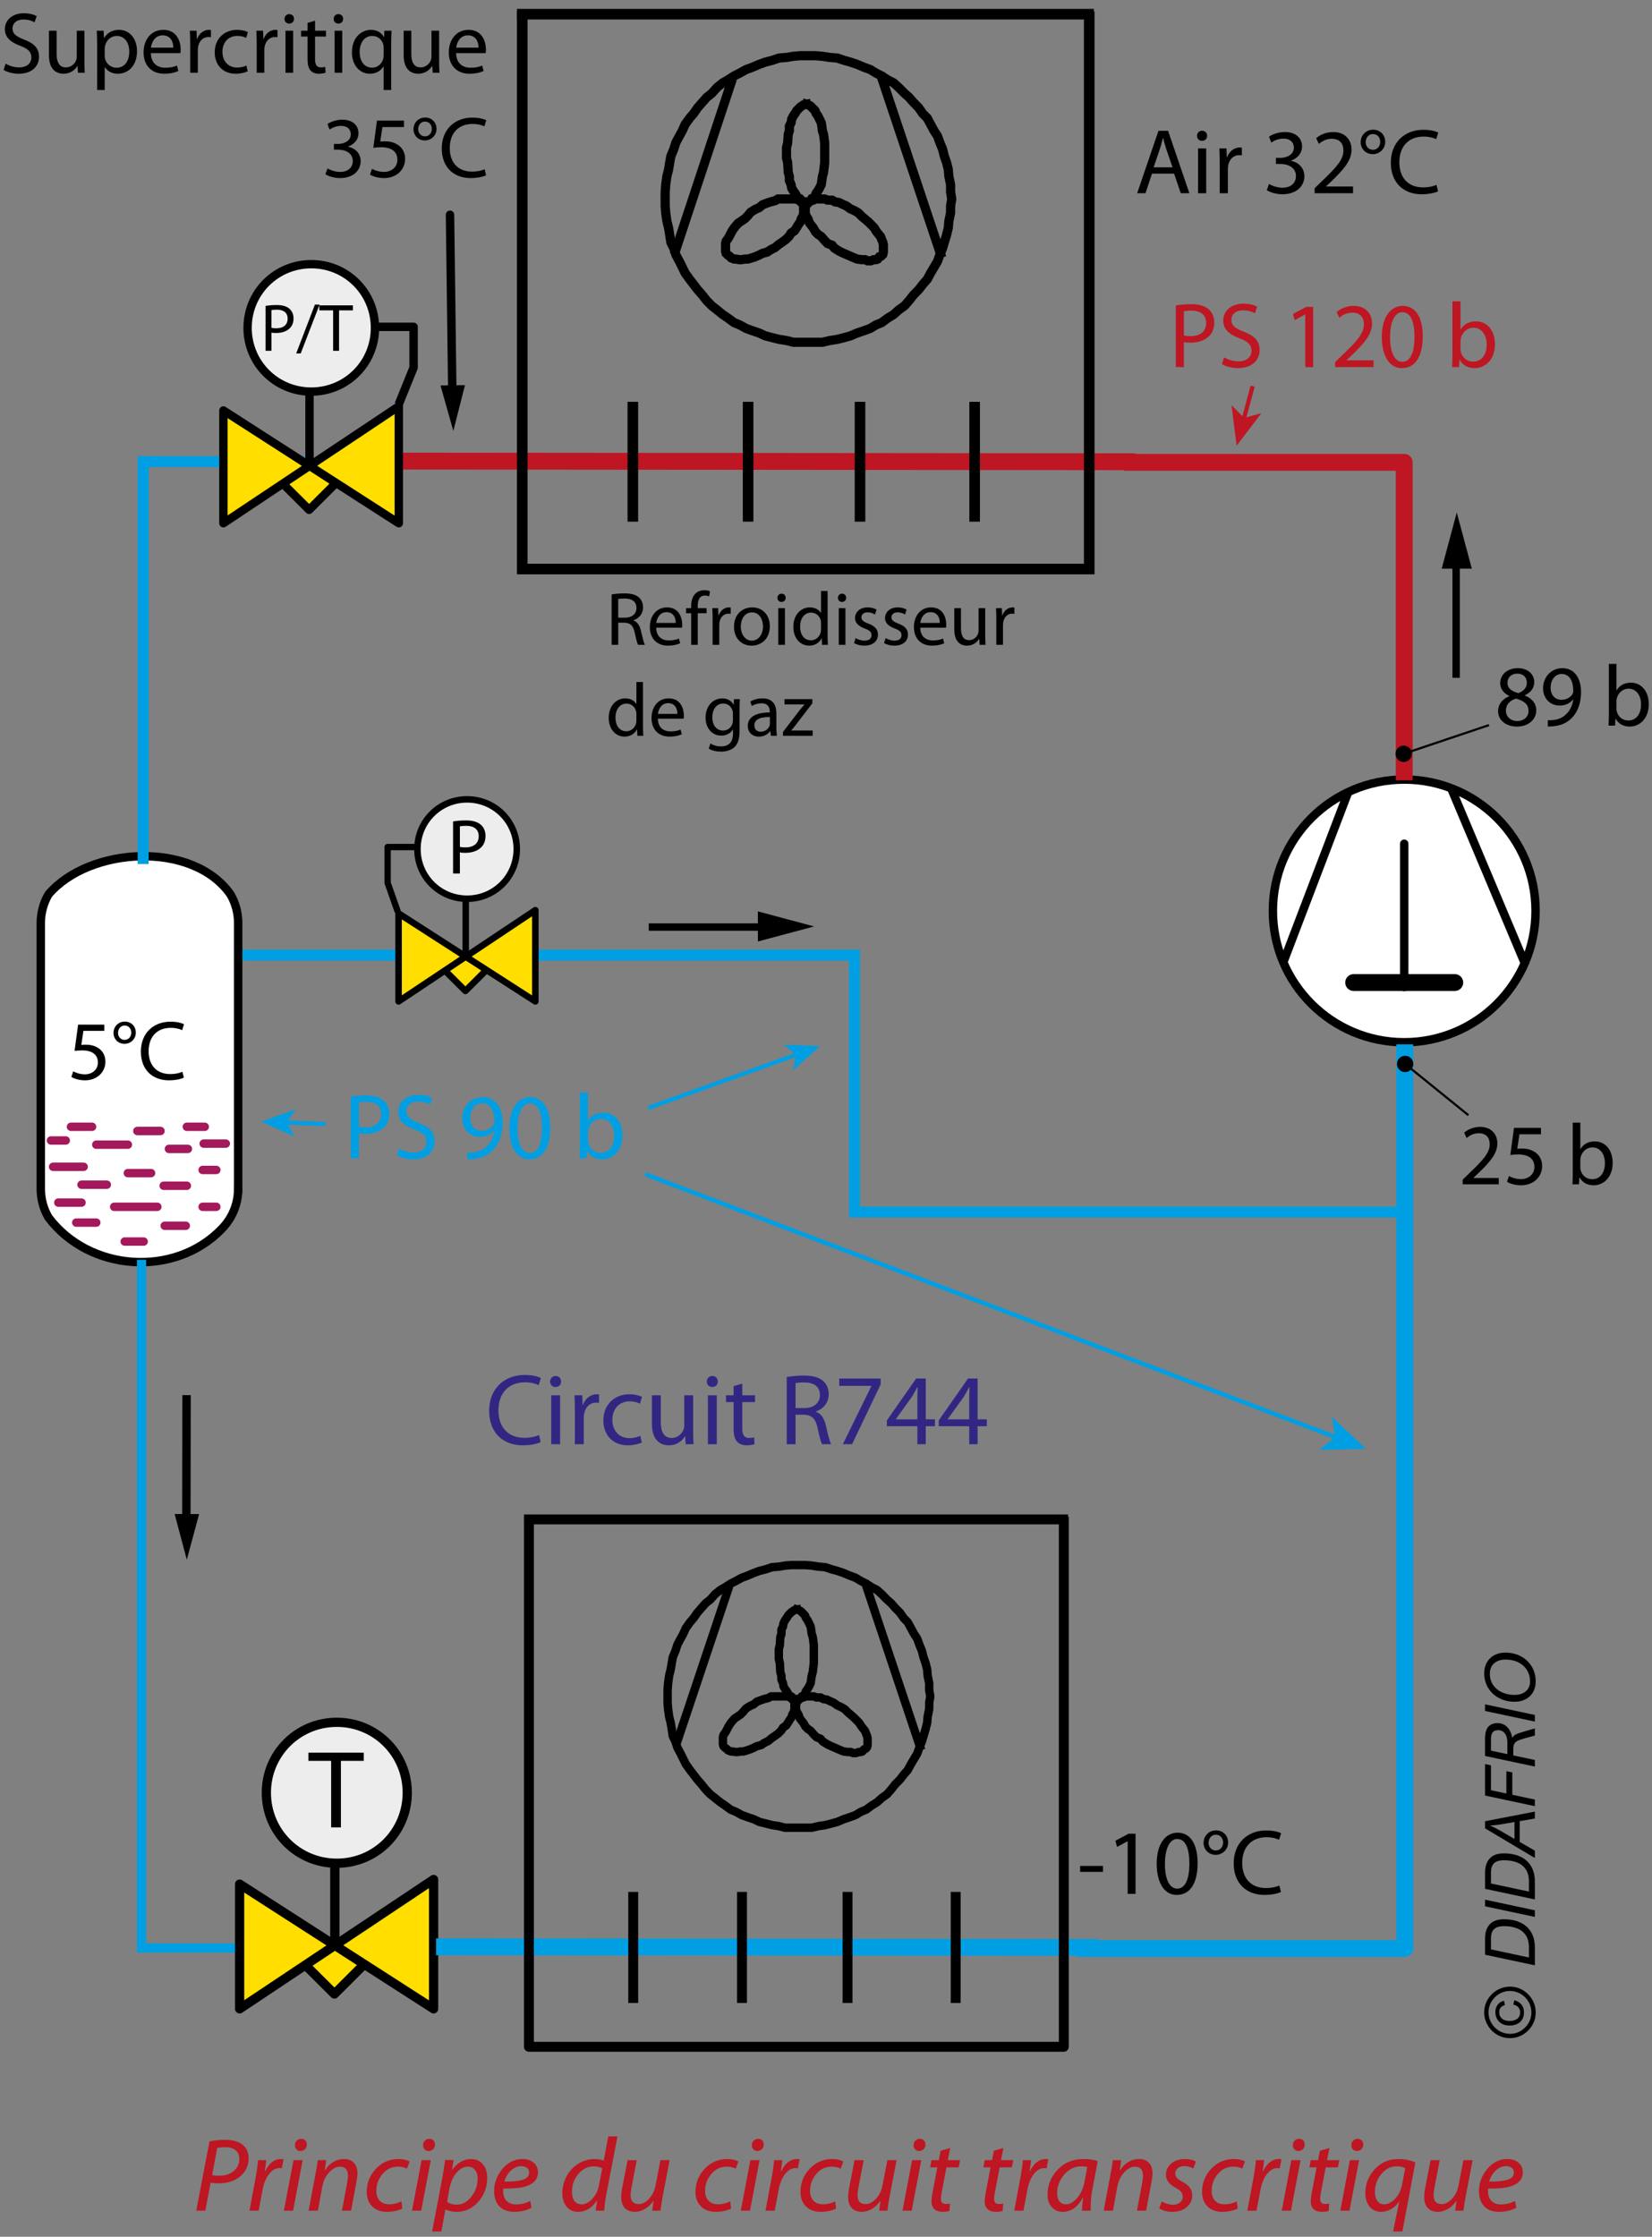 <?xml version="1.0" encoding="utf-8"?>
<!-- Generator: Adobe Illustrator 15.1.0, SVG Export Plug-In . SVG Version: 6.00 Build 0)  -->
<!DOCTYPE svg PUBLIC "-//W3C//DTD SVG 1.1//EN" "http://www.w3.org/Graphics/SVG/1.1/DTD/svg11.dtd">
<svg version="1.1" id="Calque_1" xmlns="http://www.w3.org/2000/svg" xmlns:xlink="http://www.w3.org/1999/xlink" x="0px" y="0px"
	 width="189.996px" height="257.229px" viewBox="0 0 189.996 257.229" enable-background="new 0 0 189.996 257.229"
	 xml:space="preserve">
<rect x="0" y="0" width="189.996" height="257.229" fill="#808080" stroke="none"/>
<g id="Condenseur">
	<g id="ComPis">
		<g id="Evap_x5F_noye">
			<g id="ComPis_1_">
			</g>
			<g id="Condenseur_1_">
			</g>
			<g id="Det_color_1_">
			</g>
		</g>
	</g>
	<g id="Det_color">
	</g>
	<g id="Det_color_2_">
	</g>
	<g id="BouteilleAntiCoup">
	</g>
</g>
<g>
	<polyline fill="none" stroke="#009FE3" stroke-width="1.266" stroke-linecap="square" stroke-miterlimit="10" points="
		27.543,109.841 98.274,109.841 98.274,139.388 161.255,139.388 	"/>
	<g>
		
			<path fill-rule="evenodd" clip-rule="evenodd" fill="#EDEDED" stroke="#000000" stroke-width="0.749" stroke-linecap="square" stroke-miterlimit="10" d="
			M48.008,97.641c0-3.176,2.54-5.714,5.714-5.714c3.173,0,5.71,2.539,5.71,5.714c0,3.173-2.537,5.712-5.71,5.712
			C50.548,103.354,48.008,100.814,48.008,97.641L48.008,97.641z"/>
		<g>
			<path d="M52.109,94.465c0.378-0.063,0.872-0.117,1.501-0.117c0.773,0,1.34,0.18,1.699,0.503c0.323,0.288,0.53,0.728,0.53,1.267
				c0,0.548-0.162,0.979-0.468,1.294c-0.422,0.44-1.087,0.665-1.852,0.665c-0.233,0-0.449-0.009-0.629-0.054v2.427h-0.782V94.465z
				 M52.892,97.386c0.171,0.045,0.387,0.063,0.647,0.063c0.943,0,1.519-0.467,1.519-1.285c0-0.809-0.575-1.195-1.429-1.195
				c-0.342,0-0.603,0.027-0.737,0.063V97.386z"/>
		</g>
		
			<line fill="none" stroke="#000000" stroke-width="0.749" stroke-linecap="square" stroke-miterlimit="10" x1="53.561" y1="103.915" x2="53.561" y2="110.039"/>
		<g>
			
				<polyline fill="#FFDE00" stroke="#000000" stroke-width="0.749" stroke-linecap="square" stroke-linejoin="round" stroke-miterlimit="10" points="
				53.689,110.02 55.944,111.545 53.527,113.958 50.896,111.335 			"/>
			
				<polygon fill-rule="evenodd" clip-rule="evenodd" fill="#FFDE00" stroke="#000000" stroke-width="0.749" stroke-linecap="square" stroke-linejoin="round" stroke-miterlimit="10" points="
				61.57,104.671 45.84,115.161 45.84,105.045 61.57,115.161 61.57,104.671 			"/>
		</g>
	</g>
	<g>
		<path fill="#FFFFFF" stroke="#000000" stroke-width="0.969" stroke-linecap="square" stroke-miterlimit="10" d="M27.391,136.724
			c0,1.203-0.325,2.329-0.892,3.296c-0.284,0.485-0.627,0.929-1.021,1.329c-5.42,5.591-15.199,4.894-19.894-1.328
			c-0.284-0.484-0.507-1.008-0.659-1.561c-0.152-0.552-0.233-1.135-0.233-1.736v-30.582c0-0.601,0.081-1.183,0.233-1.736
			c0.152-0.553,0.375-1.077,0.659-1.561c4.695-5.487,16.569-6.185,20.916,0c0.284,0.484,0.507,1.008,0.659,1.561
			c0.152,0.553,0.233,1.135,0.233,1.736V136.724z"/>
	</g>
	<g>
		<line fill="none" stroke="#000000" stroke-width="0.969" x1="161.498" y1="83.563" x2="161.498" y2="125.946"/>
		<g>
			<circle fill="#FFFFFF" stroke="#000000" stroke-width="0.969" cx="161.499" cy="104.754" r="15.105"/>
			<line fill="#FFFFFF" stroke="#000000" stroke-width="0.969" x1="147.592" y1="110.658" x2="155.054" y2="91.094"/>
			<path fill="#FFFFFF" stroke="#000000" stroke-width="0.969" d="M166.898,90.648c8.463,20.108,8.463,20.108,8.463,20.108"/>
		</g>
		
			<line fill="none" stroke="#000000" stroke-width="0.969" stroke-linecap="round" x1="161.498" y1="97.027" x2="161.498" y2="113.504"/>
		
			<line fill="none" stroke="#000000" stroke-width="1.938" stroke-linecap="round" x1="167.312" y1="112.993" x2="155.685" y2="112.993"/>
	</g>
	<g>
		
			<line fill="none" stroke="#BE1622" stroke-width="1.938" stroke-linecap="round" stroke-miterlimit="10" x1="46.306" y1="53.026" x2="130.312" y2="53.101"/>
		<polyline fill="none" stroke="#000000" stroke-width="1.218" stroke-linecap="square" stroke-miterlimit="10" points="
			60.065,1.931 60.065,65.44 125.272,65.44 125.272,1.931 		"/>
		
			<line fill="none" stroke="#000000" stroke-width="1.218" stroke-linecap="square" stroke-miterlimit="10" x1="72.782" y1="46.819" x2="72.782" y2="59.382"/>
		
			<line fill="none" stroke="#000000" stroke-width="1.218" stroke-linecap="square" stroke-miterlimit="10" x1="86.04" y1="46.819" x2="86.04" y2="59.382"/>
		
			<line fill="none" stroke="#000000" stroke-width="1.218" stroke-linecap="square" stroke-miterlimit="10" x1="98.911" y1="46.819" x2="98.911" y2="59.382"/>
		
			<line fill="none" stroke="#000000" stroke-width="1.218" stroke-linecap="square" stroke-miterlimit="10" x1="112.091" y1="46.819" x2="112.091" y2="59.382"/>
		<polyline fill="none" stroke="#000000" stroke-width="1.056" stroke-linecap="square" stroke-miterlimit="10" points="
			92.946,6.407 92.029,6.407 91.242,6.474 90.455,6.606 89.604,6.673 88.817,6.939 88.033,7.138 87.312,7.404 86.523,7.736 
			85.804,8.001 85.083,8.4 84.427,8.733 83.708,9.198 83.117,9.531 82.463,10.062 81.872,10.726 81.282,11.191 80.759,11.789 
			80.234,12.387 79.776,13.051 79.316,13.583 78.791,14.314 78.466,15.045 78.138,15.642 77.744,16.374 77.481,17.17 77.154,17.968 
			77.022,18.699 76.893,19.496 76.695,20.293 76.565,21.223 76.5,22.087 76.5,22.884 76.5,23.681 76.565,24.479 76.695,25.409 
			76.893,26.206 77.022,27.003 77.154,27.867 77.481,28.531 77.744,29.329 78.138,30.06 78.466,30.724 78.791,31.389 79.316,32.119 
			79.776,32.717 80.234,33.315 80.759,33.913 81.282,34.577 81.872,35.175 82.463,35.64 83.117,36.171 83.708,36.57 84.427,37.101 
			85.083,37.368 85.804,37.766 86.523,38.032 87.312,38.297 88.033,38.629 88.817,38.829 89.604,39.028 90.455,39.161 91.242,39.36 
			92.029,39.36 92.946,39.36 93.799,39.36 94.585,39.36 95.438,39.161 96.289,39.028 97.074,38.829 97.795,38.629 98.581,38.297 
			99.368,38.032 100.089,37.766 100.743,37.368 101.399,37.101 102.12,36.57 102.775,36.171 103.364,35.64 104.021,35.175 
			104.545,34.577 105.068,33.913 105.657,33.315 106.116,32.717 106.643,32.119 107.034,31.389 107.428,30.724 107.82,30.06 
			108.083,29.329 108.411,28.531 108.606,27.867 108.869,27.003 109.064,26.206 109.13,25.409 109.327,24.479 109.327,23.681 
			109.458,22.884 109.327,22.087 109.327,21.223 109.13,20.293 109.064,19.496 108.869,18.699 108.606,17.968 108.411,17.17 
			108.083,16.374 107.82,15.642 107.428,15.045 107.034,14.314 106.643,13.583 106.116,13.051 105.657,12.387 105.068,11.789 
			104.545,11.191 104.021,10.726 103.364,10.062 102.775,9.531 102.12,9.198 101.399,8.733 100.743,8.4 100.089,8.001 99.368,7.736 
			98.581,7.404 97.795,7.138 97.074,6.939 96.289,6.673 95.438,6.606 94.585,6.474 93.799,6.407 92.946,6.407 		"/>
		<polyline fill="none" stroke="#000000" stroke-width="1.056" stroke-linecap="square" stroke-miterlimit="10" points="
			92.75,11.989 92.423,12.055 92.225,12.188 92.029,12.321 91.832,12.52 91.636,12.719 91.44,13.051 91.242,13.317 91.046,13.716 
			90.98,14.115 90.784,14.513 90.784,15.045 90.654,15.443 90.589,16.44 90.455,16.971 90.455,17.569 90.455,18.167 90.589,18.699 
			90.654,19.828 90.784,20.293 90.784,20.758 90.98,21.223 91.046,21.622 91.242,21.954 91.44,22.22 91.636,22.551 91.832,22.884 
			92.029,22.884 92.225,23.083 92.423,23.215 92.75,23.215 92.946,23.215 93.209,23.083 93.34,22.884 93.535,22.884 93.733,22.551 
			93.863,22.22 94.062,21.954 94.256,21.622 94.454,21.223 94.519,20.758 94.585,20.293 94.715,19.828 94.847,18.699 94.847,18.167 
			94.847,17.569 94.847,16.971 94.847,16.44 94.715,15.443 94.585,15.045 94.519,14.513 94.454,14.115 94.256,13.716 94.062,13.317 
			93.863,13.051 93.733,12.719 93.535,12.52 93.34,12.321 93.209,12.188 92.946,12.055 92.75,11.989 		"/>
		<polyline fill="none" stroke="#000000" stroke-width="1.056" stroke-linecap="square" stroke-miterlimit="10" points="
			92.75,23.548 92.618,23.814 92.618,24.08 92.618,24.345 92.618,24.611 92.75,24.876 92.946,25.209 93.076,25.608 93.274,25.874 
			93.535,26.206 93.799,26.671 94.062,26.937 94.454,27.203 94.847,27.667 95.174,28 95.698,28.199 95.96,28.531 96.483,28.863 
			96.877,29.063 97.336,29.262 97.795,29.461 98.253,29.661 98.581,29.793 99.104,29.861 99.498,29.861 99.762,29.993 
			100.154,29.993 100.481,29.861 100.743,29.861 100.939,29.793 101.137,29.528 101.333,29.461 101.531,29.262 101.596,28.996 
			101.596,28.73 101.596,28.465 101.596,28.133 101.531,27.867 101.399,27.535 101.268,27.203 100.939,26.804 100.743,26.539 
			100.548,26.206 100.154,25.807 99.892,25.542 99.498,25.209 99.104,24.876 98.712,24.479 98.253,24.213 97.795,24.013 
			97.336,23.681 96.877,23.482 96.483,23.283 96.025,23.215 95.698,23.017 95.174,23.017 94.847,22.884 94.454,22.884 
			94.191,22.884 93.799,22.884 93.535,23.017 93.274,23.083 93.076,23.215 92.946,23.349 92.75,23.548 		"/>
		<polyline fill="none" stroke="#000000" stroke-width="1.056" stroke-linecap="square" stroke-miterlimit="10" points="
			92.358,23.482 92.423,23.681 92.423,23.88 92.423,24.213 92.423,24.479 92.358,24.811 92.16,25.143 92.029,25.542 91.832,25.807 
			91.636,26.14 91.373,26.539 90.98,26.804 90.784,27.136 90.39,27.535 89.932,27.867 89.537,28.133 89.146,28.465 88.622,28.73 
			88.228,28.996 87.705,29.129 87.312,29.329 86.853,29.528 86.459,29.661 86.001,29.793 85.672,29.793 85.278,29.861 
			85.019,29.861 84.625,29.793 84.427,29.793 84.102,29.661 83.904,29.461 83.708,29.329 83.51,29.129 83.445,28.863 83.445,28.664 
			83.445,28.332 83.445,28 83.51,27.734 83.708,27.469 83.904,27.136 84.102,26.738 84.297,26.405 84.492,26.14 84.887,25.675 
			85.278,25.409 85.672,25.143 86.001,24.811 86.328,24.412 86.853,24.08 87.312,23.88 87.705,23.548 88.228,23.349 88.622,23.215 
			89.146,23.083 89.474,22.884 89.932,22.884 90.26,22.884 90.654,22.884 90.98,22.884 91.242,22.884 91.571,22.884 91.832,23.017 
			92.029,23.083 92.16,23.283 92.358,23.482 		"/>
		
			<line fill="none" stroke="#000000" stroke-width="1.056" stroke-miterlimit="10" x1="84.231" y1="9.066" x2="77.547" y2="29.262"/>
		
			<line fill="none" stroke="#000000" stroke-width="1.056" stroke-linecap="square" stroke-miterlimit="10" x1="101.399" y1="8.933" x2="108.148" y2="29.129"/>
		
			<line fill="none" stroke="#000000" stroke-width="1.218" stroke-linecap="square" stroke-miterlimit="10" x1="60.065" y1="1.632" x2="125.194" y2="1.632"/>
	</g>
	
		<polyline fill="none" stroke="#BE1622" stroke-width="1.938" stroke-linecap="square" stroke-linejoin="round" stroke-miterlimit="10" points="
		130.249,53.168 161.499,53.168 161.499,88.771 	"/>
	<polyline fill="none" stroke="#009FE3" stroke-width="1.266" stroke-linecap="square" stroke-miterlimit="10" points="
		34.389,53.086 16.463,53.086 16.463,98.733 	"/>
	<polyline fill="none" stroke="#009FE3" stroke-width="1.938" stroke-linecap="square" stroke-linejoin="round" points="
		161.564,121.067 161.564,224.078 124.745,224.078 	"/>
	<polyline fill="none" stroke="#009FE3" stroke-width="1.066" stroke-linecap="square" stroke-miterlimit="10" points="
		16.278,145.408 16.278,224.015 27.582,224.015 	"/>
	<g>
		
			<path fill-rule="evenodd" clip-rule="evenodd" fill="#EDEDED" stroke="#000000" stroke-width="1.062" stroke-linecap="square" stroke-miterlimit="10" d="
			M30.634,206.168c0-4.504,3.602-8.104,8.104-8.104c4.5,0,8.1,3.601,8.1,8.104c0,4.501-3.6,8.103-8.1,8.103
			C34.236,214.271,30.634,210.669,30.634,206.168L30.634,206.168z"/>
		<g>
			<path d="M38.085,202.499H35.47v-0.943h6.366v0.943h-2.628v7.654h-1.123V202.499z"/>
		</g>
		
			<line fill="none" stroke="#000000" stroke-width="1.062" stroke-linecap="square" stroke-miterlimit="10" x1="38.508" y1="215.066" x2="38.508" y2="223.751"/>
		<g>
			
				<polyline fill="#FFDE00" stroke="#000000" stroke-width="1.062" stroke-linecap="square" stroke-linejoin="round" stroke-miterlimit="10" points="
				38.692,223.727 41.891,225.888 38.462,229.312 34.73,225.59 			"/>
			
				<polygon fill-rule="evenodd" clip-rule="evenodd" fill="#FFDE00" stroke="#000000" stroke-width="1.062" stroke-linecap="square" stroke-linejoin="round" stroke-miterlimit="10" points="
				49.868,216.141 27.559,231.017 27.559,216.671 49.868,231.017 49.868,216.141 			"/>
		</g>
	</g>
	<g>
		
			<line fill="none" stroke="#009FE3" stroke-width="1.938" stroke-linecap="square" stroke-linejoin="round" stroke-miterlimit="10" x1="51.116" y1="223.885" x2="125.274" y2="223.952"/>
		
			<polyline fill="none" stroke="#000000" stroke-width="1.139" stroke-linecap="square" stroke-linejoin="round" stroke-miterlimit="10" points="
			60.833,175.007 60.833,235.378 122.347,235.378 122.347,175.007 		"/>
		
			<line fill="none" stroke="#000000" stroke-width="1.139" stroke-linecap="square" stroke-linejoin="round" stroke-miterlimit="10" x1="72.827" y1="218.14" x2="72.827" y2="229.771"/>
		
			<line fill="none" stroke="#000000" stroke-width="1.139" stroke-linecap="square" stroke-linejoin="round" stroke-miterlimit="10" x1="85.336" y1="218.14" x2="85.336" y2="229.771"/>
		
			<line fill="none" stroke="#000000" stroke-width="1.139" stroke-linecap="square" stroke-linejoin="round" stroke-miterlimit="10" x1="97.476" y1="218.14" x2="97.476" y2="229.771"/>
		
			<line fill="none" stroke="#000000" stroke-width="1.139" stroke-linecap="square" stroke-linejoin="round" stroke-miterlimit="10" x1="109.913" y1="218.14" x2="109.913" y2="229.771"/>
		
			<polyline fill="none" stroke="#000000" stroke-width="0.968" stroke-linecap="square" stroke-linejoin="round" stroke-miterlimit="10" points="
			91.852,179.981 91.011,179.981 90.292,180.043 89.573,180.164 88.791,180.226 88.068,180.47 87.345,180.652 86.687,180.895 
			85.969,181.2 85.306,181.445 84.645,181.808 84.047,182.113 83.382,182.539 82.844,182.845 82.24,183.331 81.704,183.941 
			81.163,184.365 80.68,184.913 80.199,185.465 79.779,186.072 79.359,186.562 78.881,187.229 78.577,187.901 78.276,188.447 
			77.916,189.12 77.682,189.85 77.376,190.58 77.26,191.246 77.137,191.979 76.957,192.713 76.839,193.563 76.778,194.356 
			76.778,195.087 76.778,195.816 76.839,196.546 76.957,197.401 77.137,198.13 77.26,198.858 77.376,199.651 77.682,200.265 
			77.916,200.993 78.276,201.661 78.577,202.274 78.881,202.88 79.359,203.552 79.779,204.098 80.199,204.648 80.68,205.195 
			81.163,205.804 81.704,206.354 82.24,206.778 82.844,207.264 83.382,207.63 84.047,208.116 84.645,208.364 85.306,208.73 
			85.969,208.971 86.687,209.213 87.345,209.522 88.068,209.7 88.791,209.886 89.573,210.004 90.292,210.19 91.011,210.19 
			91.852,210.19 92.634,210.19 93.354,210.19 94.135,210.004 94.914,209.886 95.635,209.7 96.298,209.522 97.021,209.213 
			97.739,208.971 98.399,208.73 99,208.364 99.601,208.116 100.264,207.63 100.861,207.264 101.403,206.778 102,206.354 
			102.483,205.804 102.964,205.195 103.507,204.648 103.927,204.098 104.403,203.552 104.765,202.88 105.126,202.274 
			105.49,201.661 105.729,200.993 106.027,200.265 106.211,199.651 106.446,198.858 106.631,198.13 106.69,197.401 106.867,196.546 
			106.867,195.816 106.991,195.087 106.867,194.356 106.867,193.563 106.69,192.713 106.631,191.979 106.446,191.246 
			106.211,190.58 106.027,189.85 105.729,189.12 105.49,188.447 105.126,187.901 104.765,187.229 104.403,186.562 103.927,186.072 
			103.507,185.465 102.964,184.913 102.483,184.365 102,183.941 101.403,183.331 100.861,182.845 100.264,182.539 99.601,182.113 
			99,181.808 98.399,181.445 97.739,181.2 97.021,180.895 96.298,180.652 95.635,180.47 94.914,180.226 94.135,180.164 
			93.354,180.043 92.634,179.981 91.852,179.981 		"/>
		
			<polyline fill="none" stroke="#000000" stroke-width="0.968" stroke-linecap="square" stroke-linejoin="round" stroke-miterlimit="10" points="
			91.671,185.099 91.371,185.157 91.193,185.278 91.011,185.402 90.833,185.583 90.651,185.768 90.471,186.072 90.292,186.315 
			90.108,186.683 90.052,187.049 89.871,187.412 89.871,187.901 89.748,188.266 89.688,189.179 89.573,189.663 89.573,190.215 
			89.573,190.762 89.688,191.246 89.748,192.285 89.871,192.713 89.871,193.139 90.052,193.563 90.108,193.931 90.292,194.234 
			90.471,194.476 90.651,194.782 90.833,195.087 91.011,195.087 91.193,195.268 91.371,195.39 91.671,195.39 91.852,195.39 
			92.091,195.268 92.213,195.087 92.396,195.087 92.574,194.782 92.694,194.476 92.873,194.234 93.056,193.931 93.232,193.563 
			93.292,193.139 93.354,192.713 93.477,192.285 93.597,191.246 93.597,190.762 93.597,190.215 93.597,189.663 93.597,189.179 
			93.477,188.266 93.354,187.901 93.292,187.412 93.232,187.049 93.056,186.683 92.873,186.315 92.694,186.072 92.574,185.768 
			92.396,185.583 92.213,185.402 92.091,185.278 91.852,185.157 91.671,185.099 		"/>
		
			<polyline fill="none" stroke="#000000" stroke-width="0.968" stroke-linecap="square" stroke-linejoin="round" stroke-miterlimit="10" points="
			91.671,195.691 91.555,195.941 91.555,196.183 91.555,196.424 91.555,196.672 91.671,196.911 91.852,197.215 91.975,197.581 
			92.151,197.828 92.396,198.13 92.634,198.558 92.873,198.799 93.232,199.046 93.597,199.473 93.896,199.774 94.377,199.959 
			94.615,200.265 95.097,200.565 95.457,200.751 95.878,200.932 96.298,201.117 96.721,201.296 97.021,201.418 97.5,201.482 
			97.861,201.482 98.097,201.601 98.457,201.601 98.762,201.482 99,201.482 99.182,201.418 99.36,201.176 99.544,201.117 
			99.721,200.932 99.781,200.69 99.781,200.443 99.781,200.202 99.781,199.899 99.721,199.651 99.601,199.35 99.483,199.046 
			99.182,198.68 99,198.432 98.819,198.13 98.457,197.766 98.22,197.524 97.861,197.215 97.5,196.911 97.142,196.546 
			96.721,196.306 96.298,196.119 95.878,195.816 95.457,195.632 95.097,195.452 94.678,195.39 94.377,195.207 93.896,195.207 
			93.597,195.087 93.232,195.087 92.993,195.087 92.634,195.087 92.396,195.207 92.151,195.268 91.975,195.39 91.852,195.515 
			91.671,195.691 		"/>
		
			<polyline fill="none" stroke="#000000" stroke-width="0.968" stroke-linecap="square" stroke-linejoin="round" stroke-miterlimit="10" points="
			91.31,195.632 91.371,195.816 91.371,195.999 91.371,196.306 91.371,196.546 91.31,196.848 91.134,197.157 91.011,197.524 
			90.833,197.766 90.651,198.068 90.413,198.432 90.052,198.68 89.871,198.984 89.512,199.35 89.09,199.651 88.731,199.899 
			88.372,200.202 87.89,200.443 87.528,200.69 87.046,200.811 86.687,200.993 86.266,201.176 85.907,201.296 85.487,201.418 
			85.187,201.418 84.828,201.482 84.583,201.482 84.224,201.418 84.047,201.418 83.744,201.296 83.564,201.117 83.382,200.993 
			83.204,200.811 83.144,200.565 83.144,200.385 83.144,200.078 83.144,199.774 83.204,199.534 83.382,199.286 83.564,198.984 
			83.744,198.619 83.926,198.317 84.104,198.068 84.468,197.641 84.828,197.401 85.187,197.157 85.487,196.848 85.784,196.484 
			86.266,196.183 86.687,195.999 87.046,195.691 87.528,195.515 87.89,195.39 88.372,195.268 88.671,195.087 89.09,195.087 
			89.39,195.087 89.748,195.087 90.052,195.087 90.292,195.087 90.59,195.087 90.833,195.207 91.011,195.268 91.134,195.452 
			91.31,195.632 		"/>
		
			<line fill="none" stroke="#000000" stroke-width="0.968" stroke-linejoin="round" stroke-miterlimit="10" x1="83.864" y1="182.42" x2="77.74" y2="200.721"/>
		
			<line fill="none" stroke="#000000" stroke-width="0.968" stroke-linecap="square" stroke-linejoin="round" stroke-miterlimit="10" x1="99.601" y1="182.296" x2="105.79" y2="200.811"/>
		
			<line fill="none" stroke="#000000" stroke-width="1.139" stroke-linecap="square" stroke-linejoin="round" stroke-miterlimit="10" x1="60.833" y1="174.731" x2="122.272" y2="174.731"/>
	</g>
	<g>
		<g>
			<line fill="none" stroke="#000000" stroke-width="0.852" x1="74.613" y1="106.613" x2="88.346" y2="106.613"/>
			<g>
				<polygon points="87.164,108.272 93.629,106.541 87.164,104.808 				"/>
			</g>
		</g>
	</g>
	<g>
		<g>
			<line fill="none" stroke="#000000" stroke-width="0.852" x1="167.47" y1="64.215" x2="167.47" y2="77.945"/>
			<g>
				<polygon points="165.811,65.396 167.541,58.932 169.275,65.396 				"/>
			</g>
		</g>
	</g>
	<g>
		<path fill="#312783" d="M62.186,165.841c-0.359,0.186-1.115,0.372-2.07,0.372c-2.209,0-3.859-1.396-3.859-3.977
			c0-2.465,1.662-4.116,4.094-4.116c0.965,0,1.592,0.209,1.859,0.349l-0.256,0.826c-0.371-0.187-0.918-0.326-1.57-0.326
			c-1.836,0-3.057,1.174-3.057,3.232c0,1.93,1.104,3.151,3,3.151c0.627,0,1.256-0.128,1.662-0.326L62.186,165.841z"/>
		<path fill="#312783" d="M64.533,158.876c0,0.349-0.244,0.628-0.65,0.628c-0.373,0-0.617-0.279-0.617-0.628
			c0-0.349,0.256-0.639,0.641-0.639C64.277,158.237,64.533,158.516,64.533,158.876z M63.395,166.085v-5.627h1.023v5.627H63.395z"/>
		<path fill="#312783" d="M66.115,162.213c0-0.663-0.012-1.232-0.047-1.755h0.895l0.047,1.116h0.035
			c0.256-0.756,0.885-1.232,1.57-1.232c0.104,0,0.186,0.011,0.279,0.023v0.965c-0.105-0.023-0.211-0.023-0.35-0.023
			c-0.721,0-1.232,0.535-1.371,1.302c-0.023,0.14-0.035,0.314-0.035,0.477v3h-1.023V162.213z"/>
		<path fill="#312783" d="M73.813,165.887c-0.268,0.128-0.861,0.326-1.617,0.326c-1.697,0-2.803-1.151-2.803-2.872
			c0-1.732,1.188-3,3.023-3c0.605,0,1.141,0.151,1.42,0.302l-0.234,0.779c-0.244-0.128-0.627-0.267-1.186-0.267
			c-1.291,0-1.988,0.965-1.988,2.127c0,1.302,0.838,2.104,1.953,2.104c0.582,0,0.967-0.139,1.256-0.267L73.813,165.887z"/>
		<path fill="#312783" d="M79.719,164.539c0,0.593,0.012,1.104,0.047,1.546h-0.908l-0.057-0.918h-0.023
			c-0.256,0.454-0.861,1.046-1.861,1.046c-0.883,0-1.941-0.5-1.941-2.465v-3.291h1.023v3.104c0,1.069,0.336,1.802,1.256,1.802
			c0.686,0,1.162-0.477,1.348-0.942c0.059-0.14,0.094-0.326,0.094-0.523v-3.441h1.023V164.539z"/>
		<path fill="#312783" d="M82.555,158.876c0,0.349-0.244,0.628-0.65,0.628c-0.373,0-0.617-0.279-0.617-0.628
			c0-0.349,0.256-0.639,0.641-0.639C82.299,158.237,82.555,158.516,82.555,158.876z M81.416,166.085v-5.627h1.023v5.627H81.416z"/>
		<path fill="#312783" d="M85.369,159.108v1.349h1.465v0.779h-1.465v3.035c0,0.698,0.197,1.093,0.768,1.093
			c0.279,0,0.441-0.023,0.592-0.07l0.047,0.779c-0.197,0.07-0.512,0.14-0.906,0.14c-0.477,0-0.861-0.163-1.105-0.43
			c-0.279-0.314-0.395-0.814-0.395-1.477v-3.07h-0.873v-0.779h0.873v-1.046L85.369,159.108z"/>
		<path fill="#312783" d="M90.484,158.353c0.512-0.093,1.256-0.163,1.941-0.163c1.082,0,1.791,0.209,2.268,0.64
			c0.385,0.349,0.617,0.884,0.617,1.5c0,1.023-0.652,1.709-1.465,1.988v0.035c0.592,0.209,0.953,0.768,1.139,1.582
			c0.256,1.093,0.441,1.849,0.605,2.151h-1.047c-0.129-0.232-0.303-0.896-0.512-1.872c-0.232-1.081-0.662-1.488-1.582-1.523h-0.953
			v3.395h-1.012V158.353z M91.496,161.922h1.035c1.082,0,1.768-0.593,1.768-1.488c0-1.012-0.732-1.453-1.803-1.453
			c-0.488,0-0.826,0.035-1,0.081V161.922z"/>
		<path fill="#312783" d="M101.285,158.527v0.674l-3.289,6.883h-1.059l3.279-6.686v-0.023H96.52v-0.849H101.285z"/>
		<path fill="#312783" d="M105.506,166.085v-2.07h-3.51v-0.663l3.371-4.825h1.104v4.697h1.059v0.791h-1.059v2.07H105.506z
			 M105.506,163.225v-2.523c0-0.396,0.012-0.791,0.035-1.186h-0.035c-0.232,0.442-0.418,0.768-0.627,1.116l-1.85,2.569v0.023
			H105.506z"/>
		<path fill="#312783" d="M111.471,166.085v-2.07h-3.51v-0.663l3.371-4.825h1.104v4.697h1.059v0.791h-1.059v2.07H111.471z
			 M111.471,163.225v-2.523c0-0.396,0.012-0.791,0.035-1.186h-0.035c-0.232,0.442-0.418,0.768-0.627,1.116l-1.85,2.569v0.023
			H111.471z"/>
	</g>
	<g>
		<path d="M126.857,214.582v0.682h-2.631v-0.682H126.857z"/>
		<path d="M129.692,211.749h-0.021l-1.203,0.65l-0.182-0.714l1.513-0.81h0.799v6.923h-0.905V211.749z"/>
		<path d="M137.737,214.263c0,2.354-0.884,3.653-2.407,3.653c-1.353,0-2.279-1.268-2.3-3.558c0-2.332,1.012-3.6,2.417-3.6
			C136.896,210.759,137.737,212.059,137.737,214.263z M133.978,214.369c0,1.8,0.554,2.822,1.406,2.822
			c0.948,0,1.406-1.118,1.406-2.886c0-1.704-0.427-2.822-1.406-2.822C134.574,211.483,133.978,212.484,133.978,214.369z"/>
		<path d="M141.245,211.877c0,0.863-0.691,1.428-1.427,1.428c-0.831,0-1.396-0.629-1.396-1.374c0-0.82,0.629-1.438,1.428-1.438
			C140.724,210.492,141.245,211.153,141.245,211.877z M138.998,211.931c0,0.489,0.352,0.873,0.831,0.873
			c0.49,0,0.841-0.395,0.841-0.916c0-0.395-0.233-0.895-0.852-0.895C139.275,210.993,138.998,211.473,138.998,211.931z"/>
		<path d="M147.319,217.575c-0.33,0.17-1.022,0.341-1.896,0.341c-2.024,0-3.536-1.278-3.536-3.643c0-2.258,1.522-3.771,3.749-3.771
			c0.884,0,1.459,0.192,1.704,0.319l-0.234,0.757c-0.341-0.171-0.842-0.299-1.438-0.299c-1.683,0-2.801,1.076-2.801,2.961
			c0,1.769,1.012,2.887,2.748,2.887c0.575,0,1.15-0.117,1.522-0.298L147.319,217.575z"/>
	</g>
	<g>
		<path d="M0.649,7.311c0.39,0.25,0.95,0.44,1.549,0.44c0.89,0,1.409-0.47,1.409-1.149c0-0.62-0.36-0.989-1.269-1.329
			c-1.1-0.4-1.779-0.979-1.779-1.919c0-1.05,0.87-1.829,2.179-1.829c0.68,0,1.189,0.16,1.479,0.33l-0.24,0.71
			c-0.21-0.13-0.66-0.32-1.27-0.32c-0.919,0-1.269,0.549-1.269,1.009c0,0.63,0.41,0.939,1.339,1.299
			c1.14,0.44,1.709,0.989,1.709,1.979c0,1.04-0.759,1.949-2.349,1.949c-0.649,0-1.359-0.2-1.719-0.439L0.649,7.311z"/>
		<path d="M9.708,7.041c0,0.51,0.01,0.949,0.04,1.329h-0.78l-0.05-0.79h-0.02C8.679,7.97,8.159,8.48,7.299,8.48
			c-0.76,0-1.669-0.43-1.669-2.119V3.533H6.51v2.668c0,0.919,0.29,1.549,1.08,1.549c0.589,0,1-0.41,1.159-0.81
			c0.05-0.12,0.08-0.28,0.08-0.45V3.533h0.879V7.041z"/>
		<path d="M11.171,5.112c0-0.62-0.02-1.119-0.04-1.579h0.78l0.05,0.83h0.02c0.35-0.59,0.93-0.93,1.719-0.93
			c1.179,0,2.059,0.99,2.059,2.449c0,1.739-1.069,2.599-2.208,2.599c-0.64,0-1.199-0.28-1.489-0.759h-0.02v2.628h-0.87V5.112z
			 M12.041,6.401c0,0.13,0.01,0.25,0.04,0.36c0.16,0.609,0.689,1.029,1.319,1.029c0.929,0,1.469-0.76,1.469-1.869
			c0-0.959-0.51-1.789-1.439-1.789c-0.6,0-1.169,0.42-1.329,1.08c-0.03,0.11-0.06,0.24-0.06,0.35V6.401z"/>
		<path d="M17.352,6.111c0.02,1.189,0.77,1.679,1.659,1.679c0.63,0,1.02-0.11,1.339-0.25l0.16,0.63c-0.31,0.14-0.85,0.31-1.619,0.31
			c-1.489,0-2.378-0.989-2.378-2.449c0-1.459,0.859-2.599,2.269-2.599c1.589,0,1.999,1.379,1.999,2.269c0,0.18-0.01,0.31-0.03,0.41
			H17.352z M19.93,5.482c0.01-0.55-0.23-1.419-1.219-1.419c-0.899,0-1.279,0.81-1.349,1.419H19.93z"/>
		<path d="M21.873,5.042c0-0.57-0.01-1.06-0.04-1.509h0.77l0.04,0.959h0.03c0.22-0.649,0.759-1.06,1.349-1.06
			c0.09,0,0.16,0.01,0.24,0.02v0.83c-0.09-0.02-0.18-0.02-0.3-0.02c-0.62,0-1.059,0.46-1.179,1.12c-0.02,0.12-0.03,0.27-0.03,0.41
			V8.37h-0.879V5.042z"/>
		<path d="M28.491,8.2c-0.23,0.11-0.74,0.28-1.389,0.28c-1.459,0-2.409-0.989-2.409-2.469c0-1.489,1.02-2.579,2.599-2.579
			c0.52,0,0.979,0.13,1.219,0.26l-0.2,0.669c-0.21-0.11-0.54-0.23-1.02-0.23c-1.109,0-1.709,0.83-1.709,1.829
			c0,1.12,0.719,1.809,1.679,1.809c0.5,0,0.83-0.12,1.08-0.23L28.491,8.2z"/>
		<path d="M29.523,5.042c0-0.57-0.01-1.06-0.04-1.509h0.77l0.04,0.959h0.03c0.22-0.649,0.759-1.06,1.349-1.06
			c0.09,0,0.16,0.01,0.24,0.02v0.83c-0.09-0.02-0.18-0.02-0.3-0.02c-0.62,0-1.06,0.46-1.179,1.12c-0.02,0.12-0.03,0.27-0.03,0.41
			V8.37h-0.879V5.042z"/>
		<path d="M33.813,2.173c0,0.3-0.21,0.54-0.56,0.54c-0.32,0-0.53-0.24-0.53-0.54s0.22-0.549,0.55-0.549
			C33.594,1.624,33.813,1.864,33.813,2.173z M32.834,8.37V3.533h0.879V8.37H32.834z"/>
		<path d="M36.234,2.374v1.159h1.259v0.67h-1.259v2.608c0,0.6,0.17,0.939,0.66,0.939c0.24,0,0.38-0.02,0.51-0.06l0.04,0.67
			c-0.17,0.06-0.44,0.12-0.78,0.12c-0.41,0-0.74-0.14-0.949-0.37c-0.24-0.27-0.34-0.7-0.34-1.27V4.203h-0.75v-0.67h0.75V2.633
			L36.234,2.374z"/>
		<path d="M39.464,2.173c0,0.3-0.21,0.54-0.56,0.54c-0.32,0-0.53-0.24-0.53-0.54s0.22-0.549,0.55-0.549
			C39.245,1.624,39.464,1.864,39.464,2.173z M38.485,8.37V3.533h0.879V8.37H38.485z"/>
		<path d="M44.123,7.63h-0.02c-0.27,0.47-0.8,0.85-1.579,0.85c-1.129,0-2.049-0.969-2.049-2.438c0-1.819,1.169-2.609,2.188-2.609
			c0.75,0,1.25,0.37,1.489,0.83h0.021l0.029-0.729h0.83c-0.02,0.4-0.04,0.83-0.04,1.329v5.487h-0.87V7.63z M44.123,5.492
			c0-0.12-0.01-0.25-0.039-0.36c-0.141-0.54-0.6-1-1.26-1c-0.91,0-1.459,0.77-1.459,1.849c0,0.969,0.459,1.799,1.43,1.799
			c0.568,0,1.059-0.35,1.259-0.949c0.04-0.13,0.069-0.3,0.069-0.43V5.492z"/>
		<path d="M50.504,7.041c0,0.51,0.01,0.949,0.04,1.329h-0.78l-0.049-0.79h-0.021c-0.22,0.39-0.739,0.899-1.599,0.899
			c-0.76,0-1.67-0.43-1.67-2.119V3.533h0.88v2.668c0,0.919,0.29,1.549,1.079,1.549c0.59,0,1-0.41,1.16-0.81
			c0.049-0.12,0.08-0.28,0.08-0.45V3.533h0.879V7.041z"/>
		<path d="M52.457,6.111c0.02,1.189,0.77,1.679,1.658,1.679c0.631,0,1.02-0.11,1.34-0.25l0.16,0.63
			c-0.311,0.14-0.85,0.31-1.619,0.31c-1.489,0-2.379-0.989-2.379-2.449c0-1.459,0.859-2.599,2.269-2.599
			c1.589,0,1.999,1.379,1.999,2.269c0,0.18-0.01,0.31-0.029,0.41H52.457z M55.035,5.482c0.01-0.55-0.23-1.419-1.219-1.419
			c-0.9,0-1.279,0.81-1.35,1.419H55.035z"/>
		<path d="M37.665,19.371c0.25,0.15,0.819,0.4,1.439,0.4c1.12,0,1.479-0.709,1.469-1.259c-0.01-0.91-0.83-1.299-1.679-1.299h-0.49
			v-0.66h0.49c0.64,0,1.449-0.33,1.449-1.1c0-0.52-0.33-0.979-1.14-0.979c-0.52,0-1.02,0.23-1.299,0.43l-0.24-0.64
			c0.35-0.25,1.009-0.5,1.709-0.5c1.279,0,1.859,0.76,1.859,1.549c0,0.68-0.41,1.249-1.199,1.539v0.02
			c0.8,0.15,1.439,0.75,1.449,1.659c0,1.04-0.819,1.949-2.369,1.949c-0.729,0-1.369-0.23-1.689-0.439L37.665,19.371z"/>
		<path d="M46.464,14.613h-2.479l-0.25,1.669c0.149-0.02,0.29-0.03,0.53-0.03c0.51,0,0.999,0.1,1.398,0.35
			c0.51,0.28,0.93,0.85,0.93,1.659c0,1.27-1.01,2.219-2.418,2.219c-0.711,0-1.3-0.2-1.619-0.4l0.219-0.669
			c0.271,0.16,0.8,0.36,1.4,0.36c0.818,0,1.539-0.54,1.528-1.409c0-0.84-0.569-1.429-1.858-1.429c-0.381,0-0.67,0.03-0.91,0.06
			l0.42-3.119h3.108V14.613z"/>
		<path d="M50.205,14.813c0,0.81-0.649,1.339-1.339,1.339c-0.78,0-1.31-0.589-1.31-1.289c0-0.77,0.59-1.35,1.34-1.35
			C49.716,13.514,50.205,14.133,50.205,14.813z M48.097,14.863c0,0.459,0.329,0.819,0.779,0.819c0.46,0,0.79-0.37,0.79-0.859
			c0-0.37-0.221-0.84-0.8-0.84C48.356,13.983,48.097,14.434,48.097,14.863z"/>
		<path d="M55.904,20.16c-0.31,0.16-0.959,0.32-1.778,0.32c-1.899,0-3.318-1.199-3.318-3.418c0-2.119,1.429-3.538,3.519-3.538
			c0.829,0,1.369,0.18,1.599,0.3l-0.22,0.709c-0.32-0.16-0.789-0.28-1.35-0.28c-1.579,0-2.629,1.009-2.629,2.778
			c0,1.659,0.95,2.708,2.579,2.708c0.54,0,1.079-0.11,1.429-0.28L55.904,20.16z"/>
	</g>
	<g>
		<g>
			
				<line fill="none" stroke="#000000" stroke-width="0.969" stroke-linecap="round" stroke-linejoin="round" x1="51.755" y1="24.695" x2="52.022" y2="45.269"/>
			<g>
				<polygon points="50.662,44.327 52.137,49.559 53.477,44.29 				"/>
			</g>
		</g>
	</g>
	<g>
		<g>
			<line fill="none" stroke="#000000" stroke-width="0.969" x1="21.454" y1="160.442" x2="21.432" y2="175.074"/>
			<g>
				<polygon points="20.085,174.112 21.484,179.366 22.9,174.117 				"/>
			</g>
		</g>
	</g>
	<g>
		
			<path fill-rule="evenodd" clip-rule="evenodd" fill="#EDEDED" stroke="#000000" stroke-width="0.96" stroke-linecap="square" stroke-miterlimit="10" d="
			M28.475,37.707c0-4.072,3.257-7.327,7.326-7.327c4.069,0,7.323,3.255,7.323,7.327c0,4.07-3.254,7.327-7.323,7.327
			C31.732,45.034,28.475,41.777,28.475,37.707L28.475,37.707z"/>
		<g>
			<path d="M30.54,35.179c0.326-0.054,0.752-0.101,1.295-0.101c0.667,0,1.155,0.155,1.465,0.434
				c0.279,0.248,0.458,0.628,0.458,1.093c0,0.473-0.14,0.845-0.403,1.116c-0.364,0.38-0.938,0.574-1.597,0.574
				c-0.202,0-0.388-0.008-0.542-0.046v2.093H30.54V35.179z M31.215,37.699c0.147,0.039,0.333,0.054,0.558,0.054
				c0.814,0,1.31-0.403,1.31-1.108c0-0.698-0.496-1.031-1.233-1.031c-0.294,0-0.519,0.023-0.635,0.054V37.699z"/>
			<path d="M34.065,40.644l2.155-5.62h0.535l-2.17,5.62H34.065z"/>
			<path d="M38.313,35.691h-1.589v-0.574h3.868v0.574h-1.597v4.651h-0.682V35.691z"/>
		</g>
		
			<line fill="none" stroke="#000000" stroke-width="0.96" stroke-linecap="square" stroke-miterlimit="10" x1="35.595" y1="45.752" x2="35.595" y2="53.606"/>
		<g>
			
				<polyline fill="#FFDE00" stroke="#000000" stroke-width="0.96" stroke-linecap="square" stroke-linejoin="round" stroke-miterlimit="10" points="
				35.76,53.582 38.651,55.538 35.553,58.632 32.177,55.268 			"/>
			
				<polygon fill-rule="evenodd" clip-rule="evenodd" fill="#FFDE00" stroke="#000000" stroke-width="0.96" stroke-linecap="square" stroke-linejoin="round" stroke-miterlimit="10" points="
				45.866,46.724 25.694,60.174 25.694,47.203 45.866,60.174 45.866,46.724 			"/>
		</g>
	</g>
	<g>
		<path d="M132.489,19.966l-0.746,2.258h-0.958l2.449-7.179h1.107l2.45,7.179h-0.991l-0.767-2.258H132.489z M134.854,19.241
			l-0.714-2.066c-0.159-0.469-0.267-0.895-0.373-1.31h-0.021c-0.106,0.416-0.214,0.863-0.362,1.299l-0.703,2.077H134.854z"/>
		<path d="M138.83,15.62c0,0.32-0.224,0.575-0.597,0.575c-0.341,0-0.564-0.255-0.564-0.575c0-0.319,0.234-0.585,0.586-0.585
			C138.596,15.035,138.83,15.29,138.83,15.62z M137.786,22.224v-5.155h0.938v5.155H137.786z"/>
		<path d="M140.28,18.677c0-0.607-0.011-1.129-0.042-1.608h0.819l0.043,1.022h0.032c0.234-0.692,0.81-1.129,1.438-1.129
			c0.096,0,0.17,0.01,0.256,0.021v0.884c-0.096-0.021-0.192-0.021-0.319-0.021c-0.661,0-1.13,0.49-1.257,1.193
			c-0.021,0.128-0.032,0.288-0.032,0.437v2.748h-0.938V18.677z"/>
		<path d="M145.951,21.159c0.266,0.16,0.873,0.426,1.533,0.426c1.193,0,1.576-0.756,1.566-1.342
			c-0.011-0.969-0.885-1.385-1.79-1.385h-0.521v-0.703h0.521c0.682,0,1.545-0.352,1.545-1.172c0-0.554-0.352-1.043-1.215-1.043
			c-0.554,0-1.086,0.245-1.384,0.458l-0.256-0.682c0.373-0.267,1.075-0.533,1.821-0.533c1.363,0,1.98,0.81,1.98,1.651
			c0,0.724-0.437,1.331-1.277,1.64v0.021c0.852,0.16,1.533,0.799,1.544,1.768c0,1.108-0.873,2.077-2.524,2.077
			c-0.777,0-1.459-0.245-1.8-0.469L145.951,21.159z"/>
		<path d="M151.195,22.224v-0.575l0.734-0.713c1.769-1.683,2.578-2.578,2.578-3.622c0-0.703-0.33-1.353-1.363-1.353
			c-0.629,0-1.15,0.32-1.47,0.586l-0.299-0.66c0.469-0.395,1.161-0.703,1.949-0.703c1.491,0,2.119,1.022,2.119,2.013
			c0,1.278-0.926,2.312-2.386,3.717l-0.543,0.511v0.021h3.1v0.777H151.195z"/>
		<path d="M159.314,16.302c0,0.863-0.691,1.427-1.427,1.427c-0.831,0-1.396-0.628-1.396-1.374c0-0.82,0.629-1.438,1.428-1.438
			C158.793,14.917,159.314,15.578,159.314,16.302z M157.067,16.355c0,0.49,0.352,0.874,0.831,0.874c0.49,0,0.842-0.394,0.842-0.916
			c0-0.394-0.234-0.895-0.853-0.895C157.345,15.418,157.067,15.897,157.067,16.355z"/>
		<path d="M165.389,22c-0.33,0.17-1.022,0.341-1.896,0.341c-2.023,0-3.535-1.278-3.535-3.643c0-2.258,1.522-3.771,3.749-3.771
			c0.884,0,1.459,0.192,1.704,0.32l-0.234,0.756c-0.341-0.171-0.842-0.298-1.438-0.298c-1.683,0-2.801,1.076-2.801,2.961
			c0,1.768,1.012,2.886,2.748,2.886c0.575,0,1.15-0.117,1.522-0.298L165.389,22z"/>
	</g>
	<g>
		<path d="M11.997,118.549H9.594l-0.242,1.618c0.146-0.02,0.281-0.029,0.514-0.029c0.494,0,0.969,0.097,1.356,0.339
			c0.494,0.271,0.901,0.824,0.901,1.608c0,1.23-0.979,2.151-2.345,2.151c-0.688,0-1.26-0.194-1.57-0.387l0.213-0.649
			c0.262,0.155,0.775,0.349,1.356,0.349c0.794,0,1.492-0.523,1.482-1.366c0-0.813-0.552-1.385-1.802-1.385
			c-0.368,0-0.649,0.029-0.881,0.058l0.407-3.023h3.013V118.549z"/>
		<path d="M15.621,118.743c0,0.785-0.63,1.298-1.298,1.298c-0.756,0-1.27-0.572-1.27-1.25c0-0.746,0.572-1.308,1.299-1.308
			C15.146,117.483,15.621,118.084,15.621,118.743z M13.576,118.791c0,0.446,0.32,0.794,0.756,0.794c0.446,0,0.766-0.358,0.766-0.833
			c0-0.359-0.213-0.814-0.775-0.814C13.828,117.938,13.576,118.375,13.576,118.791z"/>
		<path d="M21.144,123.926c-0.3,0.155-0.93,0.31-1.725,0.31c-1.841,0-3.217-1.163-3.217-3.313c0-2.054,1.386-3.43,3.411-3.43
			c0.804,0,1.328,0.174,1.55,0.291l-0.213,0.688c-0.31-0.155-0.766-0.271-1.308-0.271c-1.531,0-2.548,0.979-2.548,2.693
			c0,1.608,0.92,2.626,2.5,2.626c0.523,0,1.046-0.106,1.385-0.271L21.144,123.926z"/>
	</g>
	<g>
		<path d="M70.342,68.36c0.384-0.07,0.941-0.122,1.455-0.122c0.811,0,1.342,0.157,1.699,0.479c0.287,0.261,0.462,0.662,0.462,1.124
			c0,0.767-0.488,1.281-1.099,1.49v0.026c0.445,0.157,0.715,0.575,0.854,1.185c0.191,0.819,0.331,1.385,0.453,1.612h-0.784
			c-0.096-0.174-0.227-0.671-0.384-1.403c-0.174-0.81-0.496-1.115-1.185-1.141H71.1v2.544h-0.758V68.36z M71.1,71.035h0.775
			c0.811,0,1.324-0.444,1.324-1.115c0-0.758-0.549-1.089-1.35-1.089c-0.366,0-0.619,0.026-0.75,0.061V71.035z"/>
		<path d="M75.469,72.185c0.018,1.037,0.671,1.464,1.447,1.464c0.549,0,0.889-0.096,1.167-0.218l0.14,0.549
			c-0.271,0.122-0.741,0.27-1.412,0.27c-1.298,0-2.073-0.862-2.073-2.134c0-1.272,0.749-2.266,1.978-2.266
			c1.386,0,1.743,1.203,1.743,1.978c0,0.157-0.009,0.27-0.026,0.357H75.469z M77.717,71.636c0.009-0.479-0.2-1.237-1.063-1.237
			c-0.784,0-1.115,0.706-1.177,1.237H77.717z"/>
		<path d="M79.49,74.154v-3.633h-0.584v-0.583h0.584v-0.201c0-0.592,0.139-1.132,0.487-1.472c0.288-0.279,0.671-0.392,1.028-0.392
			c0.279,0,0.505,0.061,0.653,0.122l-0.104,0.593c-0.113-0.052-0.262-0.096-0.488-0.096c-0.653,0-0.818,0.566-0.818,1.22v0.227h1.02
			v0.583h-1.02v3.633H79.49z"/>
		<path d="M81.957,71.253c0-0.497-0.009-0.923-0.034-1.315h0.671l0.034,0.836h0.026c0.191-0.566,0.662-0.924,1.176-0.924
			c0.079,0,0.14,0.009,0.21,0.018v0.723c-0.079-0.018-0.157-0.018-0.262-0.018c-0.54,0-0.924,0.401-1.028,0.976
			c-0.018,0.104-0.026,0.235-0.026,0.357v2.248h-0.767V71.253z"/>
		<path d="M88.537,72.011c0,1.56-1.089,2.239-2.1,2.239c-1.133,0-2.021-0.836-2.021-2.169c0-1.403,0.933-2.23,2.091-2.23
			C87.718,69.85,88.537,70.73,88.537,72.011z M85.2,72.055c0,0.923,0.522,1.621,1.272,1.621c0.731,0,1.28-0.688,1.28-1.638
			c0-0.714-0.357-1.612-1.264-1.612C85.592,70.425,85.2,71.262,85.2,72.055z"/>
		<path d="M90.362,68.752c0,0.261-0.184,0.47-0.488,0.47c-0.278,0-0.462-0.209-0.462-0.47s0.191-0.479,0.479-0.479
			C90.17,68.273,90.362,68.482,90.362,68.752z M89.508,74.154v-4.217h0.767v4.217H89.508z"/>
		<path d="M95.182,67.968v5.097c0,0.375,0.018,0.801,0.034,1.089h-0.679l-0.035-0.732h-0.026c-0.227,0.471-0.731,0.828-1.42,0.828
			c-1.02,0-1.813-0.862-1.813-2.143c-0.009-1.403,0.871-2.257,1.891-2.257c0.653,0,1.08,0.305,1.272,0.636h0.018v-2.518H95.182z
			 M94.424,71.654c0-0.096-0.009-0.227-0.035-0.322c-0.113-0.479-0.531-0.88-1.106-0.88c-0.793,0-1.264,0.697-1.264,1.621
			c0,0.854,0.427,1.56,1.246,1.56c0.514,0,0.984-0.348,1.124-0.915c0.026-0.104,0.035-0.209,0.035-0.331V71.654z"/>
		<path d="M97.32,68.752c0,0.261-0.184,0.47-0.488,0.47c-0.278,0-0.462-0.209-0.462-0.47s0.191-0.479,0.479-0.479
			C97.128,68.273,97.32,68.482,97.32,68.752z M96.466,74.154v-4.217h0.767v4.217H96.466z"/>
		<path d="M98.401,73.379c0.235,0.139,0.637,0.296,1.02,0.296c0.549,0,0.811-0.271,0.811-0.627c0-0.366-0.218-0.558-0.775-0.767
			c-0.767-0.279-1.124-0.688-1.124-1.194c0-0.68,0.558-1.237,1.455-1.237c0.427,0,0.802,0.113,1.028,0.261l-0.184,0.558
			c-0.165-0.104-0.471-0.252-0.862-0.252c-0.453,0-0.697,0.261-0.697,0.575c0,0.348,0.244,0.505,0.793,0.723
			c0.724,0.27,1.106,0.636,1.106,1.263c0,0.75-0.584,1.272-1.568,1.272c-0.462,0-0.889-0.122-1.185-0.296L98.401,73.379z"/>
		<path d="M101.854,73.379c0.235,0.139,0.637,0.296,1.02,0.296c0.549,0,0.811-0.271,0.811-0.627c0-0.366-0.218-0.558-0.775-0.767
			c-0.767-0.279-1.124-0.688-1.124-1.194c0-0.68,0.558-1.237,1.455-1.237c0.427,0,0.802,0.113,1.028,0.261l-0.184,0.558
			c-0.165-0.104-0.471-0.252-0.862-0.252c-0.453,0-0.697,0.261-0.697,0.575c0,0.348,0.244,0.505,0.793,0.723
			c0.724,0.27,1.106,0.636,1.106,1.263c0,0.75-0.584,1.272-1.568,1.272c-0.462,0-0.889-0.122-1.185-0.296L101.854,73.379z"/>
		<path d="M105.839,72.185c0.018,1.037,0.671,1.464,1.446,1.464c0.55,0,0.89-0.096,1.168-0.218l0.14,0.549
			c-0.271,0.122-0.741,0.27-1.412,0.27c-1.298,0-2.073-0.862-2.073-2.134c0-1.272,0.749-2.266,1.978-2.266
			c1.386,0,1.743,1.203,1.743,1.978c0,0.157-0.009,0.27-0.026,0.357H105.839z M108.087,71.636c0.009-0.479-0.2-1.237-1.063-1.237
			c-0.784,0-1.115,0.706-1.177,1.237H108.087z"/>
		<path d="M113.311,72.996c0,0.444,0.009,0.828,0.034,1.159h-0.68l-0.043-0.688h-0.018c-0.191,0.34-0.645,0.784-1.395,0.784
			c-0.662,0-1.454-0.375-1.454-1.847v-2.465h0.767v2.326c0,0.802,0.252,1.351,0.94,1.351c0.515,0,0.871-0.357,1.011-0.706
			c0.044-0.104,0.07-0.244,0.07-0.392v-2.579h0.767V72.996z"/>
		<path d="M114.586,71.253c0-0.497-0.009-0.923-0.034-1.315h0.671l0.034,0.836h0.026c0.191-0.566,0.662-0.924,1.176-0.924
			c0.079,0,0.14,0.009,0.21,0.018v0.723c-0.079-0.018-0.157-0.018-0.262-0.018c-0.54,0-0.924,0.401-1.028,0.976
			c-0.018,0.104-0.026,0.235-0.026,0.357v2.248h-0.767V71.253z"/>
		<path d="M73.949,78.431v5.097c0,0.375,0.018,0.801,0.034,1.089h-0.679l-0.035-0.732h-0.026c-0.227,0.471-0.731,0.828-1.42,0.828
			c-1.02,0-1.813-0.862-1.813-2.143c-0.009-1.403,0.871-2.257,1.891-2.257c0.653,0,1.08,0.305,1.272,0.636h0.018v-2.518H73.949z
			 M73.191,82.117c0-0.096-0.009-0.227-0.035-0.322c-0.113-0.479-0.531-0.88-1.106-0.88c-0.793,0-1.264,0.697-1.264,1.621
			c0,0.854,0.427,1.56,1.246,1.56c0.514,0,0.984-0.348,1.124-0.915c0.026-0.104,0.035-0.209,0.035-0.331V82.117z"/>
		<path d="M75.66,82.648c0.018,1.037,0.671,1.464,1.447,1.464c0.549,0,0.889-0.096,1.167-0.218l0.14,0.549
			c-0.271,0.122-0.741,0.27-1.412,0.27c-1.298,0-2.073-0.862-2.073-2.134c0-1.272,0.749-2.266,1.978-2.266
			c1.386,0,1.743,1.203,1.743,1.978c0,0.157-0.009,0.27-0.026,0.357H75.66z M77.908,82.099c0.009-0.479-0.2-1.237-1.063-1.237
			c-0.784,0-1.115,0.706-1.177,1.237H77.908z"/>
		<path d="M85.059,83.999c0,0.976-0.2,1.56-0.602,1.934c-0.418,0.375-1.011,0.505-1.542,0.505c-0.505,0-1.063-0.122-1.402-0.348
			l0.191-0.593c0.279,0.183,0.715,0.34,1.237,0.34c0.784,0,1.359-0.41,1.359-1.481v-0.462h-0.018
			c-0.227,0.392-0.688,0.706-1.342,0.706c-1.046,0-1.795-0.889-1.795-2.056c0-1.429,0.933-2.23,1.908-2.23
			c0.731,0,1.124,0.375,1.315,0.723h0.018l0.026-0.636h0.68c-0.026,0.296-0.035,0.645-0.035,1.15V83.999z M84.292,82.064
			c0-0.131-0.009-0.244-0.044-0.34c-0.14-0.453-0.505-0.819-1.071-0.819c-0.732,0-1.255,0.618-1.255,1.594
			c0,0.828,0.427,1.516,1.246,1.516c0.479,0,0.906-0.296,1.063-0.784c0.044-0.131,0.062-0.279,0.062-0.41V82.064z"/>
		<path d="M89.289,83.606c0,0.366,0.018,0.723,0.061,1.011h-0.688l-0.061-0.531h-0.026c-0.235,0.331-0.688,0.627-1.289,0.627
			c-0.854,0-1.29-0.601-1.29-1.211c0-1.02,0.906-1.577,2.536-1.568v-0.087c0-0.34-0.097-0.976-0.959-0.967
			c-0.4,0-0.811,0.113-1.106,0.313l-0.174-0.514c0.348-0.218,0.862-0.366,1.394-0.366c1.29,0,1.604,0.88,1.604,1.716V83.606z
			 M88.548,82.465c-0.836-0.018-1.786,0.13-1.786,0.95c0,0.505,0.331,0.731,0.715,0.731c0.558,0,0.915-0.348,1.037-0.706
			c0.025-0.087,0.034-0.174,0.034-0.244V82.465z"/>
		<path d="M90.051,84.173l1.899-2.483c0.191-0.235,0.365-0.436,0.558-0.662V81.01h-2.283V80.4h3.206v0.479l-1.882,2.448
			c-0.183,0.235-0.349,0.453-0.54,0.662v0.018h2.457v0.61h-3.415V84.173z"/>
	</g>
	<g>
		<path fill="#BE1622" d="M135.229,35.124c0.447-0.075,1.033-0.139,1.778-0.139c0.916,0,1.587,0.213,2.014,0.597
			c0.383,0.341,0.628,0.863,0.628,1.501c0,0.65-0.191,1.161-0.554,1.534c-0.501,0.522-1.289,0.789-2.194,0.789
			c-0.276,0-0.532-0.011-0.745-0.064v2.875h-0.927V35.124z M136.156,38.585c0.202,0.053,0.458,0.075,0.767,0.075
			c1.118,0,1.8-0.554,1.8-1.523c0-0.958-0.682-1.417-1.693-1.417c-0.404,0-0.714,0.032-0.873,0.075V38.585z"/>
		<path fill="#BE1622" d="M140.782,41.088c0.415,0.266,1.012,0.469,1.65,0.469c0.948,0,1.502-0.501,1.502-1.225
			c0-0.66-0.383-1.054-1.353-1.417c-1.172-0.426-1.896-1.044-1.896-2.045c0-1.118,0.927-1.949,2.321-1.949
			c0.725,0,1.268,0.17,1.576,0.352l-0.255,0.756c-0.224-0.139-0.703-0.341-1.353-0.341c-0.98,0-1.354,0.586-1.354,1.076
			c0,0.671,0.438,1.001,1.428,1.385c1.214,0.468,1.821,1.054,1.821,2.108c0,1.108-0.81,2.077-2.503,2.077
			c-0.692,0-1.448-0.213-1.832-0.469L140.782,41.088z"/>
		<path fill="#BE1622" d="M150.117,36.167h-0.021l-1.203,0.65l-0.182-0.713l1.513-0.81h0.799v6.923h-0.905V36.167z"/>
		<path fill="#BE1622" d="M153.551,42.217v-0.575l0.734-0.713c1.769-1.683,2.578-2.578,2.578-3.622c0-0.703-0.33-1.353-1.363-1.353
			c-0.629,0-1.15,0.32-1.47,0.586l-0.299-0.66c0.469-0.395,1.161-0.703,1.949-0.703c1.491,0,2.119,1.022,2.119,2.013
			c0,1.278-0.926,2.312-2.386,3.717l-0.543,0.511v0.021h3.1v0.777H153.551z"/>
		<path fill="#BE1622" d="M163.63,38.681c0,2.354-0.884,3.653-2.407,3.653c-1.353,0-2.279-1.268-2.3-3.557
			c0-2.333,1.012-3.6,2.417-3.6C162.789,35.177,163.63,36.476,163.63,38.681z M159.87,38.787c0,1.8,0.554,2.823,1.406,2.823
			c0.948,0,1.406-1.119,1.406-2.886c0-1.704-0.427-2.823-1.406-2.823C160.467,35.901,159.87,36.902,159.87,38.787z"/>
		<path fill="#BE1622" d="M167.044,34.655h0.927v3.238h0.021c0.33-0.575,0.927-0.937,1.757-0.937c1.289,0,2.184,1.065,2.184,2.62
			c0,1.843-1.172,2.759-2.321,2.759c-0.746,0-1.343-0.288-1.736-0.958h-0.021l-0.053,0.841h-0.799
			c0.021-0.352,0.042-0.874,0.042-1.332V34.655z M167.971,40.15c0,0.117,0.011,0.234,0.043,0.341c0.17,0.65,0.724,1.097,1.405,1.097
			c0.991,0,1.565-0.799,1.565-1.981c0-1.033-0.532-1.917-1.544-1.917c-0.628,0-1.225,0.447-1.416,1.15
			c-0.032,0.117-0.054,0.245-0.054,0.394V40.15z"/>
	</g>
	<g>
		<g>
			
				<line fill="none" stroke="#BE1622" stroke-width="0.484" stroke-miterlimit="10" x1="144.066" y1="44.407" x2="143.023" y2="48.279"/>
			<g>
				<polygon fill="#BE1622" points="142.224,51.252 141.64,46.603 143.084,48.057 145.063,47.524 				"/>
			</g>
		</g>
	</g>
	<g>
		<path fill="#009FE3" d="M40.349,126.113c0.447-0.075,1.033-0.139,1.778-0.139c0.916,0,1.587,0.213,2.014,0.597
			c0.383,0.341,0.628,0.863,0.628,1.501c0,0.65-0.191,1.161-0.554,1.534c-0.501,0.522-1.289,0.789-2.194,0.789
			c-0.276,0-0.532-0.011-0.746-0.064v2.875h-0.926V126.113z M41.275,129.574c0.203,0.053,0.458,0.075,0.767,0.075
			c1.118,0,1.8-0.554,1.8-1.523c0-0.958-0.682-1.417-1.693-1.417c-0.404,0-0.713,0.032-0.874,0.075V129.574z"/>
		<path fill="#009FE3" d="M45.901,132.077c0.415,0.266,1.012,0.469,1.65,0.469c0.948,0,1.502-0.501,1.502-1.225
			c0-0.66-0.383-1.054-1.353-1.417c-1.172-0.426-1.896-1.044-1.896-2.045c0-1.118,0.927-1.949,2.321-1.949
			c0.725,0,1.268,0.17,1.576,0.352l-0.255,0.756c-0.224-0.139-0.703-0.341-1.353-0.341c-0.98,0-1.354,0.586-1.354,1.076
			c0,0.671,0.438,1.001,1.428,1.385c1.214,0.468,1.821,1.054,1.821,2.108c0,1.108-0.81,2.077-2.503,2.077
			c-0.692,0-1.448-0.213-1.832-0.469L45.901,132.077z"/>
		<path fill="#009FE3" d="M53.745,132.546c0.202,0.021,0.437,0,0.756-0.032c0.544-0.074,1.055-0.288,1.449-0.671
			c0.458-0.416,0.788-1.022,0.916-1.832h-0.032c-0.384,0.469-0.938,0.735-1.641,0.735c-1.235,0-2.034-0.937-2.034-2.119
			c0-1.31,0.948-2.46,2.364-2.46c1.417,0,2.29,1.14,2.29,2.929c0,1.513-0.511,2.578-1.192,3.238
			c-0.533,0.522-1.268,0.842-2.014,0.927c-0.341,0.053-0.639,0.064-0.862,0.053V132.546z M54.086,128.573
			c0,0.862,0.521,1.47,1.331,1.47c0.629,0,1.118-0.309,1.363-0.725c0.054-0.096,0.086-0.191,0.086-0.351
			c0-1.183-0.438-2.088-1.428-2.088C54.65,126.879,54.086,127.583,54.086,128.573z"/>
		<path fill="#009FE3" d="M63.281,129.67c0,2.354-0.884,3.653-2.407,3.653c-1.353,0-2.279-1.268-2.3-3.557
			c0-2.333,1.012-3.6,2.417-3.6C62.44,126.166,63.281,127.465,63.281,129.67z M59.521,129.776c0,1.8,0.554,2.823,1.406,2.823
			c0.948,0,1.406-1.119,1.406-2.886c0-1.704-0.427-2.823-1.406-2.823C60.118,126.89,59.521,127.892,59.521,129.776z"/>
		<path fill="#009FE3" d="M66.695,125.644h0.927v3.238h0.021c0.33-0.575,0.927-0.937,1.757-0.937c1.289,0,2.184,1.065,2.184,2.62
			c0,1.843-1.172,2.759-2.321,2.759c-0.746,0-1.343-0.288-1.736-0.958h-0.021l-0.054,0.841h-0.798
			c0.021-0.352,0.042-0.874,0.042-1.332V125.644z M67.622,131.14c0,0.117,0.011,0.234,0.043,0.341
			c0.17,0.65,0.724,1.097,1.405,1.097c0.991,0,1.565-0.799,1.565-1.981c0-1.033-0.532-1.917-1.544-1.917
			c-0.628,0-1.225,0.447-1.416,1.15c-0.032,0.117-0.054,0.245-0.054,0.394V131.14z"/>
	</g>
	<g>
		<g>
			
				<line fill="none" stroke="#009FE3" stroke-width="0.484" stroke-miterlimit="10" x1="37.433" y1="129.258" x2="32.795" y2="129.093"/>
			<g>
				<polygon fill="#009FE3" points="30.061,128.995 33.97,127.558 33,129.1 33.857,130.707 				"/>
			</g>
		</g>
	</g>
	<g>
		<g>
			
				<line fill="none" stroke="#009FE3" stroke-width="0.484" stroke-miterlimit="10" x1="74.558" y1="127.416" x2="91.73" y2="121.234"/>
			<g>
				<polygon fill="#009FE3" points="94.305,120.308 91.211,123.096 91.538,121.304 90.144,120.131 				"/>
			</g>
		</g>
	</g>
	
		<polyline fill="none" stroke="#000000" stroke-width="0.969" stroke-linecap="square" stroke-linejoin="round" stroke-miterlimit="10" points="
		44.016,37.587 47.568,37.587 47.568,42.27 46.034,46.064 	"/>
	
		<polyline fill="none" stroke="#000000" stroke-width="0.727" stroke-linecap="square" stroke-linejoin="round" stroke-miterlimit="10" points="
		47.648,97.409 44.581,97.409 44.581,101.526 45.631,104.513 	"/>
	<g>
		<g>
			<line fill="none" stroke="#009FE3" stroke-width="0.5" x1="74.204" y1="135.035" x2="153.8" y2="165.357"/>
			<g>
				<polygon fill="#009FE3" points="157.099,166.614 151.727,166.743 153.553,165.264 153.174,162.944 				"/>
			</g>
		</g>
	</g>
	<g>
		<path d="M173.658,234.387c-0.55,0-1.05-0.138-1.502-0.412s-0.808-0.64-1.068-1.094s-0.391-0.939-0.391-1.455
			c0-0.544,0.137-1.043,0.41-1.496s0.638-0.811,1.092-1.072s0.94-0.393,1.459-0.393c0.547,0,1.046,0.137,1.498,0.41
			s0.809,0.636,1.07,1.086s0.393,0.938,0.393,1.465c0,0.547-0.137,1.047-0.41,1.5s-0.638,0.81-1.092,1.07
			S174.177,234.387,173.658,234.387z M171.193,231.434c0,0.445,0.113,0.856,0.34,1.232s0.528,0.675,0.906,0.895
			s0.784,0.33,1.219,0.33c0.675,0,1.254-0.242,1.738-0.727s0.727-1.063,0.727-1.738c0-0.458-0.114-0.876-0.344-1.254
			s-0.533-0.674-0.912-0.889s-0.782-0.322-1.209-0.322c-0.45,0-0.864,0.113-1.24,0.34s-0.675,0.529-0.895,0.908
			S171.193,230.996,171.193,231.434z M172.424,231.402c0,0.211,0.049,0.392,0.146,0.543s0.235,0.267,0.414,0.346
			s0.388,0.119,0.627,0.119c0.38,0,0.679-0.086,0.895-0.258s0.324-0.411,0.324-0.719c0-0.239-0.065-0.437-0.197-0.59
			s-0.326-0.259-0.584-0.316l0.109-0.496c0.359,0.091,0.635,0.257,0.826,0.498s0.287,0.538,0.287,0.893
			c0,0.315-0.067,0.587-0.203,0.814s-0.328,0.401-0.578,0.521s-0.544,0.18-0.883,0.18c-0.331,0-0.618-0.066-0.863-0.199
			s-0.433-0.316-0.564-0.551s-0.197-0.499-0.197-0.793c0-0.333,0.085-0.614,0.256-0.842s0.413-0.385,0.729-0.471l0.113,0.504
			c-0.224,0.063-0.39,0.161-0.496,0.295S172.424,231.188,172.424,231.402z"/>
		<path d="M172.936,220.715c0.745,0,1.386,0.126,1.924,0.379s0.949,0.62,1.234,1.104s0.428,1.065,0.428,1.748v2.066l-5.727-1.219
			v-1.863c0-0.706,0.182-1.251,0.545-1.637S172.235,220.715,172.936,220.715z M172.979,221.508c-0.367,0-0.661,0.054-0.881,0.16
			s-0.379,0.265-0.477,0.473s-0.146,0.476-0.146,0.801v1.238l4.367,0.93v-1.172c0-0.555-0.118-1.013-0.355-1.373
			s-0.569-0.627-0.996-0.799S173.56,221.508,172.979,221.508z"/>
		<path d="M176.521,220.445l-5.727-1.219v-0.762l5.727,1.219V220.445z"/>
		<path d="M172.936,213.137c0.745,0,1.386,0.126,1.924,0.379s0.949,0.62,1.234,1.104s0.428,1.065,0.428,1.748v2.066l-5.727-1.219
			v-1.863c0-0.706,0.182-1.251,0.545-1.637S172.235,213.137,172.936,213.137z M172.979,213.93c-0.367,0-0.661,0.054-0.881,0.16
			s-0.379,0.265-0.477,0.473s-0.146,0.476-0.146,0.801v1.238l4.367,0.93v-1.172c0-0.555-0.118-1.013-0.355-1.373
			s-0.569-0.627-0.996-0.799S173.56,213.93,172.979,213.93z"/>
		<path d="M176.521,209.129l-1.742,0.301v2.387l1.742,1.012v0.84l-5.727-3.41v-0.816l5.727-1.109V209.129z M172.561,210.539
			l1.617,0.938v-1.945l-1.625,0.281c-0.172,0.028-0.346,0.052-0.521,0.068s-0.389,0.033-0.639,0.049v0.016
			C171.76,210.102,172.149,210.3,172.561,210.539z"/>
		<path d="M171.475,205.875l1.773,0.379v-2.57l0.68,0.145v2.57l2.594,0.551v0.758l-5.727-1.219v-3.621l0.68,0.145V205.875z"/>
		<path d="M172.252,198.16c0.255,0,0.497,0.06,0.725,0.178s0.425,0.303,0.59,0.553s0.283,0.563,0.354,0.941l0.023,0.008
			c0.036-0.086,0.091-0.162,0.164-0.229s0.187-0.134,0.34-0.203s0.364-0.143,0.633-0.221l1.441-0.422v0.824l-1.238,0.34
			c-0.354,0.097-0.615,0.19-0.783,0.281s-0.286,0.21-0.355,0.357s-0.104,0.354-0.104,0.619v0.684l2.48,0.527v0.758l-5.727-1.219
			v-1.984c0-0.625,0.122-1.08,0.365-1.365S171.768,198.16,172.252,198.16z M172.299,198.969c-0.292,0-0.502,0.083-0.631,0.25
			s-0.193,0.422-0.193,0.766v1.34l1.887,0.402v-1.316c0-0.302-0.042-0.562-0.127-0.777s-0.206-0.381-0.365-0.494
			S172.521,198.969,172.299,198.969z"/>
		<path d="M176.521,197.98l-5.727-1.219V196l5.727,1.219V197.98z"/>
		<path d="M174.209,195.703c-0.664,0-1.263-0.141-1.797-0.422s-0.953-0.671-1.258-1.17s-0.457-1.058-0.457-1.678
			c0-0.474,0.103-0.892,0.307-1.252s0.489-0.64,0.855-0.836s0.784-0.295,1.256-0.295c0.669,0,1.271,0.142,1.803,0.426
			s0.949,0.678,1.25,1.182s0.451,1.075,0.451,1.713c0,0.469-0.103,0.88-0.309,1.232s-0.491,0.624-0.855,0.814
			S174.675,195.703,174.209,195.703z M171.346,192.477c0,0.503,0.128,0.938,0.385,1.307s0.602,0.649,1.035,0.842
			s0.909,0.289,1.428,0.289c0.359,0,0.673-0.063,0.941-0.189s0.475-0.306,0.619-0.539s0.217-0.505,0.217-0.814
			c0-0.481-0.116-0.914-0.348-1.297s-0.562-0.683-0.99-0.9s-0.928-0.326-1.498-0.326c-0.349,0-0.658,0.063-0.928,0.189
			s-0.48,0.312-0.633,0.557S171.346,192.133,171.346,192.477z"/>
	</g>
	
		<line fill="none" stroke="#A3195B" stroke-width="0.969" stroke-linecap="round" stroke-miterlimit="10" x1="14.342" y1="142.779" x2="16.522" y2="142.779"/>
	
		<line fill="none" stroke="#A3195B" stroke-width="0.969" stroke-linecap="round" stroke-miterlimit="10" x1="8.771" y1="140.599" x2="11.072" y2="140.599"/>
	
		<line fill="none" stroke="#A3195B" stroke-width="0.969" stroke-linecap="round" stroke-miterlimit="10" x1="18.944" y1="140.962" x2="21.367" y2="140.962"/>
	
		<line fill="none" stroke="#A3195B" stroke-width="0.969" stroke-linecap="round" stroke-miterlimit="10" x1="6.712" y1="138.298" x2="9.376" y2="138.298"/>
	
		<line fill="none" stroke="#A3195B" stroke-width="0.969" stroke-linecap="round" stroke-miterlimit="10" x1="13.131" y1="138.783" x2="18.097" y2="138.783"/>
	
		<line fill="none" stroke="#A3195B" stroke-width="0.969" stroke-linecap="round" stroke-miterlimit="10" x1="23.305" y1="138.783" x2="24.879" y2="138.783"/>
	
		<line fill="none" stroke="#A3195B" stroke-width="0.969" stroke-linecap="round" stroke-miterlimit="10" x1="9.376" y1="136.24" x2="12.283" y2="136.24"/>
	
		<line fill="none" stroke="#A3195B" stroke-width="0.969" stroke-linecap="round" stroke-miterlimit="10" x1="18.823" y1="136.361" x2="21.488" y2="136.361"/>
	
		<line fill="none" stroke="#A3195B" stroke-width="0.969" stroke-linecap="round" stroke-miterlimit="10" x1="23.305" y1="134.544" x2="24.879" y2="134.544"/>
	
		<line fill="none" stroke="#A3195B" stroke-width="0.969" stroke-linecap="round" stroke-miterlimit="10" x1="14.706" y1="134.908" x2="17.37" y2="134.908"/>
	
		<line fill="none" stroke="#A3195B" stroke-width="0.969" stroke-linecap="round" stroke-miterlimit="10" x1="6.106" y1="134.181" x2="9.619" y2="134.181"/>
	
		<line fill="none" stroke="#A3195B" stroke-width="0.969" stroke-linecap="round" stroke-miterlimit="10" x1="19.429" y1="132.123" x2="21.609" y2="132.123"/>
	
		<line fill="none" stroke="#A3195B" stroke-width="0.969" stroke-linecap="round" stroke-miterlimit="10" x1="11.072" y1="131.638" x2="14.706" y2="131.638"/>
	
		<line fill="none" stroke="#A3195B" stroke-width="0.969" stroke-linecap="round" stroke-miterlimit="10" x1="5.864" y1="131.154" x2="7.56" y2="131.154"/>
	
		<line fill="none" stroke="#A3195B" stroke-width="0.969" stroke-linecap="round" stroke-miterlimit="10" x1="23.426" y1="131.517" x2="25.969" y2="131.517"/>
	
		<line fill="none" stroke="#A3195B" stroke-width="0.969" stroke-linecap="round" stroke-miterlimit="10" x1="15.795" y1="130.064" x2="18.46" y2="130.064"/>
	
		<line fill="none" stroke="#A3195B" stroke-width="0.969" stroke-linecap="round" stroke-miterlimit="10" x1="8.165" y1="129.58" x2="10.587" y2="129.58"/>
	
		<line fill="none" stroke="#A3195B" stroke-width="0.969" stroke-linecap="round" stroke-miterlimit="10" x1="21.488" y1="129.58" x2="23.547" y2="129.58"/>
	<g>
		<path d="M168.224,136.199v-0.54l0.689-0.67c1.659-1.579,2.418-2.418,2.418-3.398c0-0.66-0.31-1.27-1.279-1.27
			c-0.589,0-1.079,0.3-1.379,0.55l-0.279-0.62c0.439-0.37,1.089-0.66,1.828-0.66c1.399,0,1.989,0.959,1.989,1.889
			c0,1.199-0.869,2.168-2.238,3.488l-0.51,0.48v0.02h2.908v0.729H168.224z"/>
		<path d="M177.23,130.442h-2.479l-0.25,1.669c0.15-0.02,0.29-0.03,0.53-0.03c0.51,0,0.999,0.1,1.399,0.35
			c0.51,0.28,0.93,0.85,0.93,1.659c0,1.27-1.01,2.219-2.419,2.219c-0.71,0-1.3-0.2-1.619-0.4l0.22-0.669
			c0.27,0.16,0.8,0.36,1.399,0.36c0.819,0,1.539-0.54,1.529-1.409c0-0.84-0.57-1.429-1.859-1.429c-0.38,0-0.67,0.03-0.909,0.06
			l0.42-3.119h3.107V130.442z"/>
		<path d="M180.883,129.103h0.869v3.039h0.021c0.31-0.54,0.869-0.88,1.649-0.88c1.209,0,2.049,1,2.049,2.459
			c0,1.729-1.1,2.588-2.179,2.588c-0.7,0-1.26-0.27-1.63-0.899h-0.02l-0.05,0.79h-0.75c0.021-0.33,0.04-0.819,0.04-1.25V129.103z
			 M181.752,134.26c0,0.11,0.011,0.22,0.04,0.32c0.16,0.61,0.68,1.029,1.319,1.029c0.93,0,1.47-0.75,1.47-1.859
			c0-0.969-0.5-1.799-1.449-1.799c-0.59,0-1.149,0.419-1.329,1.079c-0.03,0.11-0.051,0.23-0.051,0.37V134.26z"/>
	</g>
	<g>
		<g>
			
				<line fill="none" stroke="#000000" stroke-width="0.25" stroke-miterlimit="10" x1="168.878" y1="128.246" x2="161.603" y2="122.354"/>
			<g>
				<circle cx="161.603" cy="122.354" r="0.94"/>
			</g>
		</g>
	</g>
	<g>
		<path d="M173.576,80.028c-0.729-0.34-1.04-0.9-1.04-1.459c0-1.029,0.87-1.729,2.02-1.729c1.259,0,1.898,0.78,1.898,1.599
			c0,0.55-0.279,1.149-1.079,1.519v0.03c0.81,0.32,1.31,0.899,1.31,1.679c0,1.139-0.97,1.889-2.209,1.889
			c-1.359,0-2.179-0.799-2.179-1.749c0-0.819,0.489-1.409,1.289-1.749L173.576,80.028z M175.795,81.757
			c0-0.78-0.55-1.169-1.43-1.419c-0.76,0.22-1.169,0.729-1.169,1.349c-0.03,0.65,0.47,1.229,1.299,1.229
			C175.285,82.916,175.795,82.426,175.795,81.757z M173.376,78.508c-0.01,0.65,0.489,1,1.239,1.2c0.56-0.19,0.989-0.59,0.989-1.18
			c0-0.52-0.31-1.059-1.1-1.059C173.775,77.469,173.376,77.949,173.376,78.508z"/>
		<path d="M178.016,82.826c0.19,0.02,0.41,0,0.71-0.03c0.51-0.07,0.989-0.27,1.359-0.63c0.43-0.39,0.739-0.959,0.859-1.719h-0.03
			c-0.359,0.44-0.879,0.69-1.539,0.69c-1.159,0-1.908-0.88-1.908-1.989c0-1.229,0.889-2.309,2.219-2.309
			c1.329,0,2.148,1.069,2.148,2.749c0,1.419-0.479,2.419-1.119,3.039c-0.5,0.49-1.189,0.79-1.89,0.869
			c-0.319,0.05-0.6,0.06-0.81,0.05V82.826z M178.336,79.098c0,0.81,0.489,1.379,1.249,1.379c0.59,0,1.05-0.29,1.279-0.68
			c0.05-0.09,0.08-0.18,0.08-0.33c0-1.109-0.409-1.958-1.339-1.958C178.865,77.509,178.336,78.169,178.336,79.098z"/>
		<path d="M185.036,76.35h0.87v3.039h0.02c0.31-0.54,0.869-0.88,1.649-0.88c1.209,0,2.049,1,2.049,2.459
			c0,1.729-1.1,2.588-2.179,2.588c-0.7,0-1.26-0.27-1.63-0.899h-0.02l-0.05,0.79h-0.75c0.021-0.33,0.04-0.819,0.04-1.25V76.35z
			 M185.906,81.507c0,0.11,0.01,0.22,0.039,0.32c0.16,0.61,0.68,1.029,1.319,1.029c0.93,0,1.47-0.75,1.47-1.859
			c0-0.969-0.5-1.799-1.449-1.799c-0.59,0-1.149,0.419-1.329,1.079c-0.03,0.11-0.05,0.23-0.05,0.37V81.507z"/>
	</g>
	<g>
		<g>
			
				<line fill="none" stroke="#000000" stroke-width="0.25" stroke-miterlimit="10" x1="171.25" y1="83.387" x2="161.436" y2="86.687"/>
			<g>
				<circle cx="161.436" cy="86.687" r="0.94"/>
			</g>
		</g>
	</g>
</g>
<g>
	<path fill="#BE1622" d="M22.57,254.229l1.524-7.968c0.536-0.12,1.144-0.18,1.824-0.18c0.84,0,1.496,0.184,1.968,0.551
		c0.472,0.369,0.708,0.893,0.708,1.572c0,0.82-0.313,1.506-0.939,2.055c-0.626,0.551-1.485,0.826-2.577,0.826
		c-0.304,0-0.588-0.024-0.852-0.072l-0.612,3.216H22.57z M24.982,247.017l-0.588,3.107c0.216,0.057,0.492,0.084,0.828,0.084
		c0.68,0,1.234-0.181,1.662-0.543c0.428-0.361,0.642-0.824,0.642-1.389c0-0.439-0.141-0.773-0.423-1.002s-0.685-0.342-1.209-0.342
		C25.502,246.933,25.198,246.96,24.982,247.017z"/>
	<path fill="#BE1622" d="M29.746,254.229H28.69l0.696-3.72c0.128-0.668,0.228-1.364,0.3-2.088h0.936
		c-0.06,0.523-0.116,0.951-0.168,1.283h0.036c0.464-0.943,1.072-1.416,1.824-1.416c0.084,0,0.184,0.008,0.3,0.024l-0.204,1.044
		c-0.04-0.016-0.136-0.023-0.288-0.023c-0.428,0-0.819,0.225-1.173,0.674c-0.354,0.451-0.599,1.033-0.735,1.75L29.746,254.229z"/>
	<path fill="#BE1622" d="M33.706,254.229H32.65l1.104-5.808h1.056L33.706,254.229z M35.29,246.632c0,0.197-0.068,0.367-0.204,0.514
		c-0.136,0.146-0.312,0.219-0.528,0.219c-0.188,0-0.341-0.063-0.459-0.189c-0.118-0.125-0.177-0.286-0.177-0.482
		c0-0.208,0.07-0.382,0.21-0.521c0.14-0.141,0.31-0.211,0.51-0.211c0.192,0,0.348,0.063,0.468,0.189
		C35.23,246.275,35.29,246.437,35.29,246.632z"/>
	<path fill="#BE1622" d="M36.562,254.229h-1.068l0.78-4.14c0.128-0.672,0.22-1.229,0.276-1.668h0.96l-0.156,1.164h0.024
		c0.564-0.864,1.3-1.297,2.208-1.297c0.452,0,0.819,0.143,1.101,0.426c0.282,0.285,0.423,0.695,0.423,1.23
		c0,0.24-0.034,0.54-0.102,0.9l-0.63,3.384h-1.056l0.444-2.34c0.132-0.708,0.207-1.136,0.225-1.281s0.027-0.282,0.027-0.411
		c0-0.688-0.312-1.031-0.936-1.031c-0.4,0-0.805,0.215-1.215,0.645s-0.677,0.982-0.801,1.659L36.562,254.229z"/>
	<path fill="#BE1622" d="M46.174,253.161l0.096,0.827c-0.516,0.248-1.107,0.372-1.775,0.372c-0.717,0-1.281-0.21-1.695-0.63
		s-0.621-0.97-0.621-1.649c0-1.033,0.352-1.922,1.057-2.67c0.703-0.748,1.567-1.123,2.592-1.123c0.492,0,0.92,0.092,1.283,0.276
		l-0.3,0.828c-0.304-0.151-0.651-0.228-1.044-0.228c-0.704,0-1.294,0.281-1.77,0.842c-0.477,0.563-0.715,1.209-0.715,1.941
		c0,0.484,0.131,0.863,0.394,1.137c0.262,0.274,0.627,0.412,1.095,0.412C45.23,253.497,45.697,253.385,46.174,253.161z"/>
	<path fill="#BE1622" d="M48.441,254.229h-1.057l1.104-5.808h1.056L48.441,254.229z M50.025,246.632
		c0,0.197-0.068,0.367-0.204,0.514s-0.312,0.219-0.528,0.219c-0.188,0-0.341-0.063-0.459-0.189
		c-0.117-0.125-0.177-0.286-0.177-0.482c0-0.208,0.07-0.382,0.21-0.521c0.141-0.141,0.311-0.211,0.51-0.211
		c0.192,0,0.349,0.063,0.469,0.189C49.965,246.275,50.025,246.437,50.025,246.632z"/>
	<path fill="#BE1622" d="M50.758,256.616h-1.057l1.164-6.119c0.125-0.641,0.232-1.34,0.324-2.101h0.973l-0.168,1.128h0.023
		c0.275-0.396,0.604-0.701,0.98-0.915c0.379-0.214,0.768-0.321,1.168-0.321c0.584,0,1.041,0.203,1.373,0.606
		s0.498,0.922,0.498,1.554c0,1.053-0.34,1.967-1.022,2.745s-1.501,1.167-2.457,1.167c-0.2,0-0.384-0.013-0.552-0.039
		c-0.168-0.025-0.311-0.059-0.426-0.099l-0.33-0.126h-0.024L50.758,256.616z M51.693,251.685l-0.275,1.523
		c0.283,0.217,0.664,0.324,1.14,0.324c0.62,0,1.171-0.306,1.653-0.918c0.481-0.611,0.723-1.31,0.723-2.094
		c0-0.396-0.1-0.721-0.3-0.975s-0.484-0.381-0.853-0.381c-0.439,0-0.863,0.231-1.271,0.695
		C52.102,250.325,51.83,250.933,51.693,251.685z"/>
	<path fill="#BE1622" d="M60.981,253.101l0.144,0.792c-0.584,0.312-1.252,0.468-2.004,0.468c-0.728,0-1.292-0.214-1.691-0.642
		c-0.4-0.429-0.6-1.007-0.6-1.734c0-0.944,0.317-1.796,0.953-2.556c0.637-0.76,1.402-1.141,2.299-1.141
		c0.543,0,0.978,0.142,1.301,0.424c0.324,0.281,0.486,0.648,0.486,1.101c0,0.38-0.104,0.696-0.309,0.948
		c-0.206,0.252-0.494,0.447-0.864,0.588s-0.762,0.23-1.176,0.273c-0.414,0.041-0.959,0.063-1.636,0.063
		c-0.012,0.072-0.018,0.158-0.018,0.258c0,0.512,0.135,0.901,0.402,1.167c0.268,0.267,0.628,0.399,1.08,0.399
		C59.941,253.509,60.485,253.372,60.981,253.101z M58.006,250.88c0.92,0.013,1.623-0.057,2.111-0.209s0.732-0.43,0.732-0.834
		c0-0.229-0.084-0.407-0.249-0.537c-0.166-0.131-0.388-0.195-0.663-0.195c-0.424,0-0.814,0.167-1.174,0.501
		C58.406,249.939,58.153,250.364,58.006,250.88z"/>
	<path fill="#BE1622" d="M69.957,245.685h1.057l-1.284,6.695c-0.12,0.617-0.2,1.232-0.24,1.849h-0.983l0.168-1.164h-0.024
		c-0.584,0.864-1.308,1.296-2.173,1.296c-0.547,0-0.984-0.199-1.311-0.597s-0.488-0.919-0.488-1.563c0-0.684,0.164-1.33,0.494-1.941
		c0.33-0.609,0.78-1.09,1.351-1.442c0.569-0.353,1.187-0.528,1.851-0.528c0.412,0,0.764,0.064,1.057,0.192L69.957,245.685z
		 M68.889,251.3l0.373-1.932c-0.256-0.16-0.58-0.24-0.973-0.24c-0.684,0-1.273,0.291-1.767,0.873
		c-0.494,0.582-0.741,1.268-0.741,2.056c0,0.452,0.096,0.805,0.288,1.06c0.192,0.254,0.472,0.381,0.84,0.381
		c0.408,0,0.81-0.211,1.206-0.631S68.77,251.925,68.889,251.3z"/>
	<path fill="#BE1622" d="M75.957,248.421h1.057l-0.793,4.14c-0.104,0.548-0.191,1.104-0.264,1.668H75.01l0.155-1.104l-0.024-0.012
		c-0.283,0.4-0.611,0.708-0.98,0.924c-0.37,0.217-0.747,0.324-1.131,0.324c-0.504,0-0.895-0.146-1.17-0.438
		c-0.276-0.293-0.414-0.723-0.414-1.291c0-0.291,0.042-0.651,0.126-1.079l0.606-3.132h1.055l-0.6,3.107
		c-0.035,0.204-0.063,0.377-0.08,0.52c-0.019,0.142-0.027,0.272-0.027,0.393c0,0.688,0.315,1.032,0.947,1.032
		c0.396,0,0.785-0.203,1.168-0.609c0.381-0.405,0.633-0.915,0.752-1.526L75.957,248.421z"/>
	<path fill="#BE1622" d="M83.984,253.161l0.097,0.827c-0.517,0.248-1.108,0.372-1.776,0.372c-0.716,0-1.281-0.21-1.695-0.63
		s-0.621-0.97-0.621-1.649c0-1.033,0.353-1.922,1.057-2.67s1.568-1.123,2.592-1.123c0.492,0,0.92,0.092,1.284,0.276l-0.3,0.828
		c-0.305-0.151-0.652-0.228-1.045-0.228c-0.703,0-1.293,0.281-1.77,0.842c-0.477,0.563-0.714,1.209-0.714,1.941
		c0,0.484,0.131,0.863,0.394,1.137c0.262,0.274,0.627,0.412,1.095,0.412C83.041,253.497,83.509,253.385,83.984,253.161z"/>
	<path fill="#BE1622" d="M86.253,254.229h-1.056l1.104-5.808h1.057L86.253,254.229z M87.837,246.632
		c0,0.197-0.067,0.367-0.204,0.514c-0.136,0.146-0.313,0.219-0.527,0.219c-0.188,0-0.342-0.063-0.459-0.189
		c-0.119-0.125-0.178-0.286-0.178-0.482c0-0.208,0.07-0.382,0.21-0.521c0.14-0.141,0.31-0.211,0.511-0.211
		c0.191,0,0.348,0.063,0.467,0.189C87.777,246.275,87.837,246.437,87.837,246.632z"/>
	<path fill="#BE1622" d="M89.097,254.229h-1.056l0.695-3.72c0.129-0.668,0.229-1.364,0.301-2.088h0.936
		c-0.061,0.523-0.116,0.951-0.168,1.283h0.036c0.464-0.943,1.071-1.416,1.823-1.416c0.084,0,0.185,0.008,0.301,0.024l-0.204,1.044
		c-0.04-0.016-0.136-0.023-0.288-0.023c-0.428,0-0.818,0.225-1.173,0.674c-0.354,0.451-0.599,1.033-0.735,1.75L89.097,254.229z"/>
	<path fill="#BE1622" d="M96.057,253.161l0.096,0.827c-0.516,0.248-1.107,0.372-1.775,0.372c-0.717,0-1.281-0.21-1.695-0.63
		s-0.621-0.97-0.621-1.649c0-1.033,0.352-1.922,1.057-2.67c0.703-0.748,1.567-1.123,2.592-1.123c0.492,0,0.92,0.092,1.283,0.276
		l-0.3,0.828c-0.304-0.151-0.651-0.228-1.044-0.228c-0.704,0-1.294,0.281-1.77,0.842c-0.477,0.563-0.715,1.209-0.715,1.941
		c0,0.484,0.131,0.863,0.394,1.137c0.262,0.274,0.627,0.412,1.095,0.412C95.113,253.497,95.58,253.385,96.057,253.161z"/>
	<path fill="#BE1622" d="M102.057,248.421h1.057l-0.793,4.14c-0.104,0.548-0.191,1.104-0.264,1.668h-0.947l0.155-1.104l-0.024-0.012
		c-0.283,0.4-0.611,0.708-0.98,0.924c-0.37,0.217-0.747,0.324-1.131,0.324c-0.504,0-0.895-0.146-1.17-0.438
		c-0.276-0.293-0.414-0.723-0.414-1.291c0-0.291,0.042-0.651,0.126-1.079l0.606-3.132h1.055l-0.6,3.107
		c-0.035,0.204-0.063,0.377-0.08,0.52c-0.019,0.142-0.027,0.272-0.027,0.393c0,0.688,0.315,1.032,0.947,1.032
		c0.396,0,0.785-0.203,1.168-0.609c0.381-0.405,0.633-0.915,0.752-1.526L102.057,248.421z"/>
	<path fill="#BE1622" d="M104.853,254.229h-1.056l1.104-5.808h1.057L104.853,254.229z M106.437,246.632
		c0,0.197-0.067,0.367-0.204,0.514c-0.136,0.146-0.313,0.219-0.527,0.219c-0.188,0-0.342-0.063-0.459-0.189
		c-0.119-0.125-0.178-0.286-0.178-0.482c0-0.208,0.07-0.382,0.21-0.521c0.14-0.141,0.31-0.211,0.511-0.211
		c0.191,0,0.348,0.063,0.467,0.189C106.377,246.275,106.437,246.437,106.437,246.632z"/>
	<path fill="#BE1622" d="M108.176,247.341l1.104-0.324l-0.276,1.404h1.416l-0.168,0.828h-1.404c-0.352,1.84-0.545,2.861-0.582,3.065
		c-0.035,0.204-0.053,0.394-0.053,0.569c0,0.385,0.188,0.576,0.563,0.576c0.204,0,0.364-0.016,0.479-0.047l-0.06,0.84
		c-0.177,0.072-0.444,0.107-0.804,0.107c-0.404,0-0.715-0.104-0.934-0.313c-0.218-0.207-0.326-0.487-0.326-0.84
		c0-0.283,0.031-0.594,0.096-0.93l0.576-3.029h-0.828l0.156-0.828h0.84L108.176,247.341z"/>
	<path fill="#BE1622" d="M114.297,247.341l1.104-0.324l-0.275,1.404h1.416l-0.168,0.828h-1.404c-0.353,1.84-0.547,2.861-0.582,3.065
		c-0.036,0.204-0.055,0.394-0.055,0.569c0,0.385,0.188,0.576,0.564,0.576c0.204,0,0.363-0.016,0.48-0.047l-0.061,0.84
		c-0.176,0.072-0.443,0.107-0.805,0.107c-0.403,0-0.715-0.104-0.932-0.313c-0.219-0.207-0.328-0.487-0.328-0.84
		c0-0.283,0.032-0.594,0.097-0.93l0.575-3.029h-0.828l0.156-0.828h0.84L114.297,247.341z"/>
	<path fill="#BE1622" d="M117.704,254.229h-1.056l0.695-3.72c0.129-0.668,0.229-1.364,0.301-2.088h0.936
		c-0.061,0.523-0.116,0.951-0.168,1.283h0.036c0.464-0.943,1.071-1.416,1.823-1.416c0.084,0,0.185,0.008,0.301,0.024l-0.204,1.044
		c-0.04-0.016-0.136-0.023-0.288-0.023c-0.428,0-0.818,0.225-1.173,0.674c-0.354,0.451-0.599,1.033-0.735,1.75L117.704,254.229z"/>
	<path fill="#BE1622" d="M125.432,254.229h-0.996c0-0.276,0.045-0.784,0.133-1.524h-0.024c-0.58,1.104-1.356,1.656-2.327,1.656
		c-0.517,0-0.936-0.183-1.258-0.549s-0.482-0.835-0.482-1.407c0-1.108,0.387-2.071,1.16-2.889c0.774-0.817,1.764-1.228,2.967-1.228
		c0.597,0,1.145,0.076,1.645,0.229c-0.4,2.084-0.625,3.277-0.675,3.582c-0.05,0.304-0.087,0.611-0.108,0.921
		S125.432,253.732,125.432,254.229z M124.736,250.88l0.312-1.668c-0.168-0.055-0.403-0.084-0.708-0.084
		c-0.736,0-1.38,0.313-1.932,0.937c-0.553,0.624-0.828,1.345-0.828,2.16c0,0.396,0.087,0.707,0.262,0.933
		c0.174,0.227,0.426,0.34,0.758,0.34c0.44,0,0.871-0.246,1.291-0.735C124.311,252.271,124.592,251.645,124.736,250.88z"/>
	<path fill="#BE1622" d="M128,254.229h-1.068l0.78-4.14c0.128-0.672,0.22-1.229,0.276-1.668h0.959l-0.155,1.164h0.024
		c0.563-0.864,1.299-1.297,2.207-1.297c0.452,0,0.819,0.143,1.102,0.426c0.281,0.285,0.423,0.695,0.423,1.23
		c0,0.24-0.034,0.54-0.103,0.9l-0.629,3.384h-1.057l0.443-2.34c0.133-0.708,0.207-1.136,0.226-1.281s0.026-0.282,0.026-0.411
		c0-0.688-0.312-1.031-0.936-1.031c-0.4,0-0.805,0.215-1.215,0.645s-0.677,0.982-0.801,1.659L128,254.229z"/>
	<path fill="#BE1622" d="M133.316,253.952l0.299-0.779c0.444,0.248,0.881,0.371,1.309,0.371c0.324,0,0.589-0.088,0.795-0.264
		s0.309-0.392,0.309-0.648c0-0.219-0.061-0.406-0.183-0.561s-0.337-0.314-0.646-0.482c-0.735-0.389-1.104-0.885-1.104-1.488
		c0-0.52,0.206-0.952,0.618-1.296c0.412-0.345,0.935-0.517,1.565-0.517c0.524,0,0.944,0.101,1.261,0.301l-0.3,0.791
		c-0.324-0.184-0.672-0.275-1.045-0.275c-0.299,0-0.547,0.08-0.74,0.24c-0.194,0.16-0.291,0.359-0.291,0.6
		c0,0.2,0.064,0.372,0.195,0.516c0.129,0.145,0.34,0.293,0.633,0.444c0.752,0.396,1.127,0.904,1.127,1.524
		c0,0.58-0.215,1.047-0.645,1.4c-0.43,0.354-0.979,0.531-1.646,0.531C134.216,254.36,133.712,254.225,133.316,253.952z"/>
	<path fill="#BE1622" d="M142.244,253.161l0.096,0.827c-0.516,0.248-1.108,0.372-1.776,0.372c-0.716,0-1.28-0.21-1.694-0.63
		s-0.621-0.97-0.621-1.649c0-1.033,0.352-1.922,1.056-2.67s1.567-1.123,2.592-1.123c0.492,0,0.92,0.092,1.284,0.276l-0.301,0.828
		c-0.303-0.151-0.651-0.228-1.043-0.228c-0.705,0-1.295,0.281-1.771,0.842c-0.476,0.563-0.714,1.209-0.714,1.941
		c0,0.484,0.131,0.863,0.393,1.137c0.262,0.274,0.627,0.412,1.096,0.412C141.3,253.497,141.768,253.385,142.244,253.161z"/>
	<path fill="#BE1622" d="M144.512,254.229h-1.057l0.697-3.72c0.127-0.668,0.228-1.364,0.299-2.088h0.937
		c-0.06,0.523-0.116,0.951-0.168,1.283h0.036c0.464-0.943,1.072-1.416,1.824-1.416c0.084,0,0.184,0.008,0.3,0.024l-0.204,1.044
		c-0.04-0.016-0.137-0.023-0.288-0.023c-0.429,0-0.819,0.225-1.173,0.674c-0.354,0.451-0.6,1.033-0.735,1.75L144.512,254.229z"/>
	<path fill="#BE1622" d="M148.471,254.229h-1.056l1.104-5.808h1.056L148.471,254.229z M150.055,246.632
		c0,0.197-0.067,0.367-0.203,0.514c-0.137,0.146-0.313,0.219-0.528,0.219c-0.188,0-0.341-0.063-0.459-0.189
		c-0.118-0.125-0.177-0.286-0.177-0.482c0-0.208,0.07-0.382,0.209-0.521c0.141-0.141,0.311-0.211,0.511-0.211
		c0.192,0,0.349,0.063,0.468,0.189C149.995,246.275,150.055,246.437,150.055,246.632z"/>
	<path fill="#BE1622" d="M151.795,247.341l1.104-0.324l-0.276,1.404h1.416l-0.168,0.828h-1.404c-0.352,1.84-0.545,2.861-0.582,3.065
		c-0.035,0.204-0.053,0.394-0.053,0.569c0,0.385,0.188,0.576,0.563,0.576c0.204,0,0.364-0.016,0.479-0.047l-0.06,0.84
		c-0.177,0.072-0.444,0.107-0.804,0.107c-0.404,0-0.715-0.104-0.934-0.313c-0.218-0.207-0.326-0.487-0.326-0.84
		c0-0.283,0.031-0.594,0.096-0.93l0.576-3.029h-0.828l0.156-0.828h0.84L151.795,247.341z"/>
	<path fill="#BE1622" d="M155.203,254.229h-1.057l1.104-5.808h1.056L155.203,254.229z M156.787,246.632
		c0,0.197-0.068,0.367-0.204,0.514s-0.312,0.219-0.528,0.219c-0.188,0-0.341-0.063-0.459-0.189
		c-0.117-0.125-0.177-0.286-0.177-0.482c0-0.208,0.07-0.382,0.21-0.521c0.141-0.141,0.311-0.211,0.51-0.211
		c0.192,0,0.349,0.063,0.469,0.189C156.727,246.275,156.787,246.437,156.787,246.632z"/>
	<path fill="#BE1622" d="M161.287,256.616h-1.068l0.709-3.443h-0.024c-0.239,0.375-0.549,0.668-0.927,0.875
		c-0.379,0.209-0.762,0.313-1.149,0.313c-0.552,0-0.989-0.201-1.313-0.605s-0.486-0.922-0.486-1.555
		c0-1.048,0.361-1.962,1.083-2.742c0.722-0.779,1.625-1.17,2.709-1.17c0.7,0,1.353,0.129,1.956,0.385L161.287,256.616z
		 M161.252,251.241l0.359-1.896c-0.24-0.145-0.576-0.217-1.008-0.217c-0.66,0-1.237,0.293-1.73,0.879
		c-0.494,0.587-0.742,1.277-0.742,2.074c0,0.439,0.094,0.785,0.283,1.037c0.188,0.252,0.438,0.379,0.75,0.379
		c0.467,0,0.902-0.221,1.305-0.66C160.87,252.396,161.131,251.864,161.252,251.241z"/>
	<path fill="#BE1622" d="M168.307,248.421h1.057l-0.792,4.14c-0.104,0.548-0.192,1.104-0.265,1.668h-0.947l0.156-1.104l-0.024-0.012
		c-0.284,0.4-0.611,0.708-0.981,0.924c-0.369,0.217-0.746,0.324-1.131,0.324c-0.504,0-0.894-0.146-1.17-0.438
		c-0.275-0.293-0.414-0.723-0.414-1.291c0-0.291,0.043-0.651,0.127-1.079l0.605-3.132h1.056l-0.6,3.107
		c-0.036,0.204-0.063,0.377-0.081,0.52c-0.018,0.142-0.027,0.272-0.027,0.393c0,0.688,0.316,1.032,0.948,1.032
		c0.396,0,0.784-0.203,1.167-0.609c0.382-0.405,0.633-0.915,0.753-1.526L168.307,248.421z"/>
	<path fill="#BE1622" d="M174.247,253.101l0.144,0.792c-0.584,0.312-1.252,0.468-2.004,0.468c-0.728,0-1.292-0.214-1.691-0.642
		c-0.4-0.429-0.6-1.007-0.6-1.734c0-0.944,0.317-1.796,0.953-2.556c0.637-0.76,1.402-1.141,2.299-1.141
		c0.543,0,0.978,0.142,1.301,0.424c0.324,0.281,0.486,0.648,0.486,1.101c0,0.38-0.104,0.696-0.309,0.948
		c-0.206,0.252-0.494,0.447-0.864,0.588s-0.762,0.23-1.176,0.273c-0.414,0.041-0.959,0.063-1.636,0.063
		c-0.012,0.072-0.018,0.158-0.018,0.258c0,0.512,0.135,0.901,0.402,1.167c0.268,0.267,0.628,0.399,1.08,0.399
		C173.207,253.509,173.751,253.372,174.247,253.101z M171.271,250.88c0.92,0.013,1.623-0.057,2.111-0.209s0.732-0.43,0.732-0.834
		c0-0.229-0.084-0.407-0.249-0.537c-0.166-0.131-0.388-0.195-0.663-0.195c-0.424,0-0.814,0.167-1.174,0.501
		C171.672,249.939,171.419,250.364,171.271,250.88z"/>
</g>
</svg>
